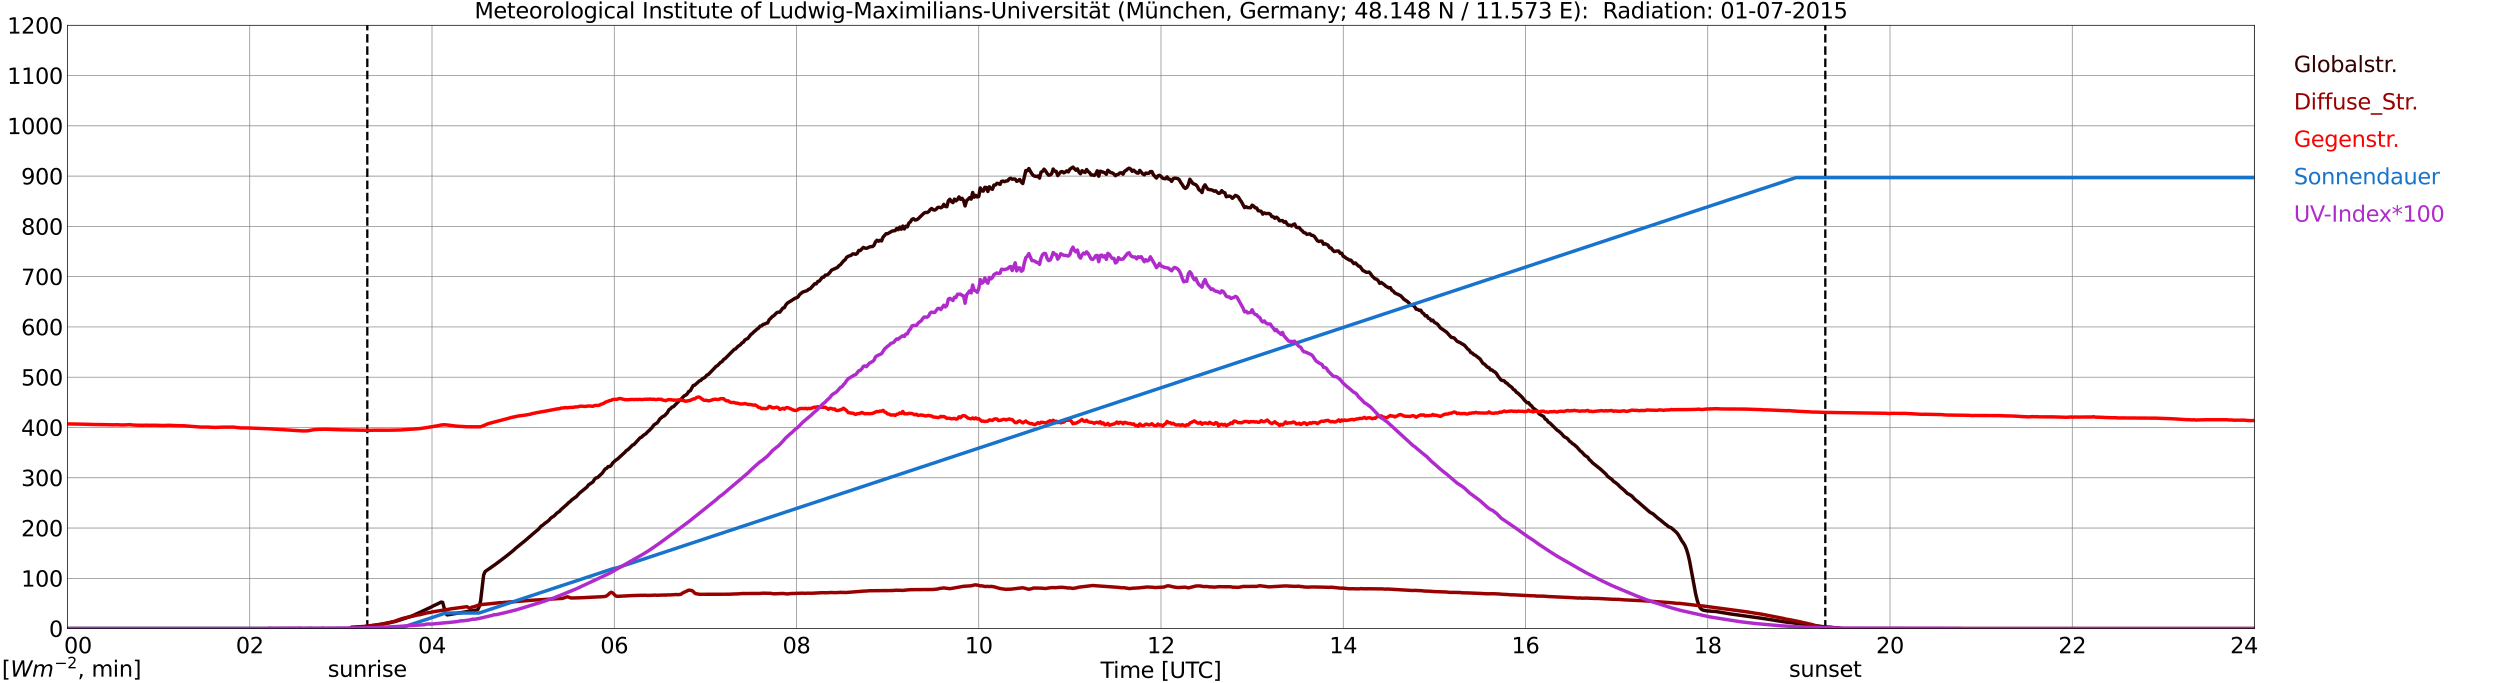 <?xml version="1.0" encoding="utf-8" standalone="no"?>
<!DOCTYPE svg PUBLIC "-//W3C//DTD SVG 1.1//EN"
  "http://www.w3.org/Graphics/SVG/1.1/DTD/svg11.dtd">
<svg xmlns:xlink="http://www.w3.org/1999/xlink" width="1085.4pt" height="296.64pt" viewBox="0 0 1085.4 296.64" xmlns="http://www.w3.org/2000/svg" version="1.1">
 <defs>
  <style type="text/css">*{stroke-linejoin: round; stroke-linecap: butt}</style>
 </defs>
 <g id="figure_1">
  <g id="patch_1">
   <path d="M 0 296.64 
L 1085.4 296.64 
L 1085.4 0 
L 0 0 
z
" style="fill: #ffffff"/>
  </g>
  <g id="axes_1">
   <g id="patch_2">
    <path d="M 29.306 272.909 
L 978.814 272.909 
L 978.814 10.976 
L 29.306 10.976 
z
" style="fill: #ffffff"/>
   </g>
   <g id="patch_3">
    <path d="M 978.814 272.909 
L 978.814 272.909 
L 978.814 10.976 
L 978.814 10.976 
z
" clip-path="url(#p773fbe97ec)" style="fill: #d3d3d3; opacity: 0.25; stroke: #d3d3d3; stroke-linejoin: miter"/>
   </g>
   <g id="matplotlib.axis_1">
    <g id="xtick_1">
     <g id="line2d_1">
      <path d="M 29.306 272.909 
L 29.306 10.976 
" clip-path="url(#p773fbe97ec)" style="fill: none; stroke: #808080; stroke-width: 0.3; stroke-linecap: square"/>
     </g>
     <g id="line2d_2"/>
     <g id="text_1">
      <!--    00 -->
      <g transform="translate(18.733 283.627) scale(0.095 -0.095)">
       <defs>
        <path id="DejaVuSans-20" transform="scale(0.016)"/>
        <path id="DejaVuSans-30" d="M 2034 4250 
Q 1547 4250 1301 3770 
Q 1056 3291 1056 2328 
Q 1056 1369 1301 889 
Q 1547 409 2034 409 
Q 2525 409 2770 889 
Q 3016 1369 3016 2328 
Q 3016 3291 2770 3770 
Q 2525 4250 2034 4250 
z
M 2034 4750 
Q 2819 4750 3233 4129 
Q 3647 3509 3647 2328 
Q 3647 1150 3233 529 
Q 2819 -91 2034 -91 
Q 1250 -91 836 529 
Q 422 1150 422 2328 
Q 422 3509 836 4129 
Q 1250 4750 2034 4750 
z
" transform="scale(0.016)"/>
       </defs>
       <use xlink:href="#DejaVuSans-20"/>
       <use xlink:href="#DejaVuSans-20" transform="translate(31.787 0)"/>
       <use xlink:href="#DejaVuSans-20" transform="translate(63.574 0)"/>
       <use xlink:href="#DejaVuSans-30" transform="translate(95.361 0)"/>
       <use xlink:href="#DejaVuSans-30" transform="translate(158.984 0)"/>
      </g>
     </g>
    </g>
    <g id="xtick_2">
     <g id="line2d_3">
      <path d="M 108.431 272.909 
L 108.431 10.976 
" clip-path="url(#p773fbe97ec)" style="fill: none; stroke: #808080; stroke-width: 0.3; stroke-linecap: square"/>
     </g>
     <g id="line2d_4"/>
     <g id="text_2">
      <!-- 02 -->
      <g transform="translate(102.387 283.627) scale(0.095 -0.095)">
       <defs>
        <path id="DejaVuSans-32" d="M 1228 531 
L 3431 531 
L 3431 0 
L 469 0 
L 469 531 
Q 828 903 1448 1529 
Q 2069 2156 2228 2338 
Q 2531 2678 2651 2914 
Q 2772 3150 2772 3378 
Q 2772 3750 2511 3984 
Q 2250 4219 1831 4219 
Q 1534 4219 1204 4116 
Q 875 4013 500 3803 
L 500 4441 
Q 881 4594 1212 4672 
Q 1544 4750 1819 4750 
Q 2544 4750 2975 4387 
Q 3406 4025 3406 3419 
Q 3406 3131 3298 2873 
Q 3191 2616 2906 2266 
Q 2828 2175 2409 1742 
Q 1991 1309 1228 531 
z
" transform="scale(0.016)"/>
       </defs>
       <use xlink:href="#DejaVuSans-30"/>
       <use xlink:href="#DejaVuSans-32" transform="translate(63.623 0)"/>
      </g>
     </g>
    </g>
    <g id="xtick_3">
     <g id="line2d_5">
      <path d="M 187.557 272.909 
L 187.557 10.976 
" clip-path="url(#p773fbe97ec)" style="fill: none; stroke: #808080; stroke-width: 0.3; stroke-linecap: square"/>
     </g>
     <g id="line2d_6"/>
     <g id="text_3">
      <!-- 04 -->
      <g transform="translate(181.513 283.627) scale(0.095 -0.095)">
       <defs>
        <path id="DejaVuSans-34" d="M 2419 4116 
L 825 1625 
L 2419 1625 
L 2419 4116 
z
M 2253 4666 
L 3047 4666 
L 3047 1625 
L 3713 1625 
L 3713 1100 
L 3047 1100 
L 3047 0 
L 2419 0 
L 2419 1100 
L 313 1100 
L 313 1709 
L 2253 4666 
z
" transform="scale(0.016)"/>
       </defs>
       <use xlink:href="#DejaVuSans-30"/>
       <use xlink:href="#DejaVuSans-34" transform="translate(63.623 0)"/>
      </g>
     </g>
    </g>
    <g id="xtick_4">
     <g id="line2d_7">
      <path d="M 266.683 272.909 
L 266.683 10.976 
" clip-path="url(#p773fbe97ec)" style="fill: none; stroke: #808080; stroke-width: 0.3; stroke-linecap: square"/>
     </g>
     <g id="line2d_8"/>
     <g id="text_4">
      <!-- 06 -->
      <g transform="translate(260.638 283.627) scale(0.095 -0.095)">
       <defs>
        <path id="DejaVuSans-36" d="M 2113 2584 
Q 1688 2584 1439 2293 
Q 1191 2003 1191 1497 
Q 1191 994 1439 701 
Q 1688 409 2113 409 
Q 2538 409 2786 701 
Q 3034 994 3034 1497 
Q 3034 2003 2786 2293 
Q 2538 2584 2113 2584 
z
M 3366 4563 
L 3366 3988 
Q 3128 4100 2886 4159 
Q 2644 4219 2406 4219 
Q 1781 4219 1451 3797 
Q 1122 3375 1075 2522 
Q 1259 2794 1537 2939 
Q 1816 3084 2150 3084 
Q 2853 3084 3261 2657 
Q 3669 2231 3669 1497 
Q 3669 778 3244 343 
Q 2819 -91 2113 -91 
Q 1303 -91 875 529 
Q 447 1150 447 2328 
Q 447 3434 972 4092 
Q 1497 4750 2381 4750 
Q 2619 4750 2861 4703 
Q 3103 4656 3366 4563 
z
" transform="scale(0.016)"/>
       </defs>
       <use xlink:href="#DejaVuSans-30"/>
       <use xlink:href="#DejaVuSans-36" transform="translate(63.623 0)"/>
      </g>
     </g>
    </g>
    <g id="xtick_5">
     <g id="line2d_9">
      <path d="M 345.808 272.909 
L 345.808 10.976 
" clip-path="url(#p773fbe97ec)" style="fill: none; stroke: #808080; stroke-width: 0.3; stroke-linecap: square"/>
     </g>
     <g id="line2d_10"/>
     <g id="text_5">
      <!-- 08 -->
      <g transform="translate(339.764 283.627) scale(0.095 -0.095)">
       <defs>
        <path id="DejaVuSans-38" d="M 2034 2216 
Q 1584 2216 1326 1975 
Q 1069 1734 1069 1313 
Q 1069 891 1326 650 
Q 1584 409 2034 409 
Q 2484 409 2743 651 
Q 3003 894 3003 1313 
Q 3003 1734 2745 1975 
Q 2488 2216 2034 2216 
z
M 1403 2484 
Q 997 2584 770 2862 
Q 544 3141 544 3541 
Q 544 4100 942 4425 
Q 1341 4750 2034 4750 
Q 2731 4750 3128 4425 
Q 3525 4100 3525 3541 
Q 3525 3141 3298 2862 
Q 3072 2584 2669 2484 
Q 3125 2378 3379 2068 
Q 3634 1759 3634 1313 
Q 3634 634 3220 271 
Q 2806 -91 2034 -91 
Q 1263 -91 848 271 
Q 434 634 434 1313 
Q 434 1759 690 2068 
Q 947 2378 1403 2484 
z
M 1172 3481 
Q 1172 3119 1398 2916 
Q 1625 2713 2034 2713 
Q 2441 2713 2670 2916 
Q 2900 3119 2900 3481 
Q 2900 3844 2670 4047 
Q 2441 4250 2034 4250 
Q 1625 4250 1398 4047 
Q 1172 3844 1172 3481 
z
" transform="scale(0.016)"/>
       </defs>
       <use xlink:href="#DejaVuSans-30"/>
       <use xlink:href="#DejaVuSans-38" transform="translate(63.623 0)"/>
      </g>
     </g>
    </g>
    <g id="xtick_6">
     <g id="line2d_11">
      <path d="M 424.934 272.909 
L 424.934 10.976 
" clip-path="url(#p773fbe97ec)" style="fill: none; stroke: #808080; stroke-width: 0.3; stroke-linecap: square"/>
     </g>
     <g id="line2d_12"/>
     <g id="text_6">
      <!-- 10 -->
      <g transform="translate(418.89 283.627) scale(0.095 -0.095)">
       <defs>
        <path id="DejaVuSans-31" d="M 794 531 
L 1825 531 
L 1825 4091 
L 703 3866 
L 703 4441 
L 1819 4666 
L 2450 4666 
L 2450 531 
L 3481 531 
L 3481 0 
L 794 0 
L 794 531 
z
" transform="scale(0.016)"/>
       </defs>
       <use xlink:href="#DejaVuSans-31"/>
       <use xlink:href="#DejaVuSans-30" transform="translate(63.623 0)"/>
      </g>
     </g>
    </g>
    <g id="xtick_7">
     <g id="line2d_13">
      <path d="M 504.06 272.909 
L 504.06 10.976 
" clip-path="url(#p773fbe97ec)" style="fill: none; stroke: #808080; stroke-width: 0.3; stroke-linecap: square"/>
     </g>
     <g id="line2d_14"/>
     <g id="text_7">
      <!-- 12 -->
      <g transform="translate(498.015 283.627) scale(0.095 -0.095)">
       <use xlink:href="#DejaVuSans-31"/>
       <use xlink:href="#DejaVuSans-32" transform="translate(63.623 0)"/>
      </g>
     </g>
    </g>
    <g id="xtick_8">
     <g id="line2d_15">
      <path d="M 583.185 272.909 
L 583.185 10.976 
" clip-path="url(#p773fbe97ec)" style="fill: none; stroke: #808080; stroke-width: 0.3; stroke-linecap: square"/>
     </g>
     <g id="line2d_16"/>
     <g id="text_8">
      <!-- 14 -->
      <g transform="translate(577.141 283.627) scale(0.095 -0.095)">
       <use xlink:href="#DejaVuSans-31"/>
       <use xlink:href="#DejaVuSans-34" transform="translate(63.623 0)"/>
      </g>
     </g>
    </g>
    <g id="xtick_9">
     <g id="line2d_17">
      <path d="M 662.311 272.909 
L 662.311 10.976 
" clip-path="url(#p773fbe97ec)" style="fill: none; stroke: #808080; stroke-width: 0.3; stroke-linecap: square"/>
     </g>
     <g id="line2d_18"/>
     <g id="text_9">
      <!-- 16 -->
      <g transform="translate(656.267 283.627) scale(0.095 -0.095)">
       <use xlink:href="#DejaVuSans-31"/>
       <use xlink:href="#DejaVuSans-36" transform="translate(63.623 0)"/>
      </g>
     </g>
    </g>
    <g id="xtick_10">
     <g id="line2d_19">
      <path d="M 741.437 272.909 
L 741.437 10.976 
" clip-path="url(#p773fbe97ec)" style="fill: none; stroke: #808080; stroke-width: 0.3; stroke-linecap: square"/>
     </g>
     <g id="line2d_20"/>
     <g id="text_10">
      <!-- 18 -->
      <g transform="translate(735.392 283.627) scale(0.095 -0.095)">
       <use xlink:href="#DejaVuSans-31"/>
       <use xlink:href="#DejaVuSans-38" transform="translate(63.623 0)"/>
      </g>
     </g>
    </g>
    <g id="xtick_11">
     <g id="line2d_21">
      <path d="M 820.562 272.909 
L 820.562 10.976 
" clip-path="url(#p773fbe97ec)" style="fill: none; stroke: #808080; stroke-width: 0.3; stroke-linecap: square"/>
     </g>
     <g id="line2d_22"/>
     <g id="text_11">
      <!-- 20 -->
      <g transform="translate(814.518 283.627) scale(0.095 -0.095)">
       <use xlink:href="#DejaVuSans-32"/>
       <use xlink:href="#DejaVuSans-30" transform="translate(63.623 0)"/>
      </g>
     </g>
    </g>
    <g id="xtick_12">
     <g id="line2d_23">
      <path d="M 899.688 272.909 
L 899.688 10.976 
" clip-path="url(#p773fbe97ec)" style="fill: none; stroke: #808080; stroke-width: 0.3; stroke-linecap: square"/>
     </g>
     <g id="line2d_24"/>
     <g id="text_12">
      <!-- 22 -->
      <g transform="translate(893.644 283.627) scale(0.095 -0.095)">
       <use xlink:href="#DejaVuSans-32"/>
       <use xlink:href="#DejaVuSans-32" transform="translate(63.623 0)"/>
      </g>
     </g>
    </g>
    <g id="xtick_13">
     <g id="line2d_25">
      <path d="M 978.814 272.909 
L 978.814 10.976 
" clip-path="url(#p773fbe97ec)" style="fill: none; stroke: #808080; stroke-width: 0.3; stroke-linecap: square"/>
     </g>
     <g id="line2d_26"/>
     <g id="text_13">
      <!-- 24    -->
      <g transform="translate(968.241 283.627) scale(0.095 -0.095)">
       <use xlink:href="#DejaVuSans-32"/>
       <use xlink:href="#DejaVuSans-34" transform="translate(63.623 0)"/>
       <use xlink:href="#DejaVuSans-20" transform="translate(127.246 0)"/>
       <use xlink:href="#DejaVuSans-20" transform="translate(159.033 0)"/>
       <use xlink:href="#DejaVuSans-20" transform="translate(190.82 0)"/>
      </g>
     </g>
    </g>
    <g id="text_14">
     <!-- Time [UTC] -->
     <g transform="translate(477.806 294.322) scale(0.095 -0.095)">
      <defs>
       <path id="DejaVuSans-54" d="M -19 4666 
L 3928 4666 
L 3928 4134 
L 2272 4134 
L 2272 0 
L 1638 0 
L 1638 4134 
L -19 4134 
L -19 4666 
z
" transform="scale(0.016)"/>
       <path id="DejaVuSans-69" d="M 603 3500 
L 1178 3500 
L 1178 0 
L 603 0 
L 603 3500 
z
M 603 4863 
L 1178 4863 
L 1178 4134 
L 603 4134 
L 603 4863 
z
" transform="scale(0.016)"/>
       <path id="DejaVuSans-6d" d="M 3328 2828 
Q 3544 3216 3844 3400 
Q 4144 3584 4550 3584 
Q 5097 3584 5394 3201 
Q 5691 2819 5691 2113 
L 5691 0 
L 5113 0 
L 5113 2094 
Q 5113 2597 4934 2840 
Q 4756 3084 4391 3084 
Q 3944 3084 3684 2787 
Q 3425 2491 3425 1978 
L 3425 0 
L 2847 0 
L 2847 2094 
Q 2847 2600 2669 2842 
Q 2491 3084 2119 3084 
Q 1678 3084 1418 2786 
Q 1159 2488 1159 1978 
L 1159 0 
L 581 0 
L 581 3500 
L 1159 3500 
L 1159 2956 
Q 1356 3278 1631 3431 
Q 1906 3584 2284 3584 
Q 2666 3584 2933 3390 
Q 3200 3197 3328 2828 
z
" transform="scale(0.016)"/>
       <path id="DejaVuSans-65" d="M 3597 1894 
L 3597 1613 
L 953 1613 
Q 991 1019 1311 708 
Q 1631 397 2203 397 
Q 2534 397 2845 478 
Q 3156 559 3463 722 
L 3463 178 
Q 3153 47 2828 -22 
Q 2503 -91 2169 -91 
Q 1331 -91 842 396 
Q 353 884 353 1716 
Q 353 2575 817 3079 
Q 1281 3584 2069 3584 
Q 2775 3584 3186 3129 
Q 3597 2675 3597 1894 
z
M 3022 2063 
Q 3016 2534 2758 2815 
Q 2500 3097 2075 3097 
Q 1594 3097 1305 2825 
Q 1016 2553 972 2059 
L 3022 2063 
z
" transform="scale(0.016)"/>
       <path id="DejaVuSans-5b" d="M 550 4863 
L 1875 4863 
L 1875 4416 
L 1125 4416 
L 1125 -397 
L 1875 -397 
L 1875 -844 
L 550 -844 
L 550 4863 
z
" transform="scale(0.016)"/>
       <path id="DejaVuSans-55" d="M 556 4666 
L 1191 4666 
L 1191 1831 
Q 1191 1081 1462 751 
Q 1734 422 2344 422 
Q 2950 422 3222 751 
Q 3494 1081 3494 1831 
L 3494 4666 
L 4128 4666 
L 4128 1753 
Q 4128 841 3676 375 
Q 3225 -91 2344 -91 
Q 1459 -91 1007 375 
Q 556 841 556 1753 
L 556 4666 
z
" transform="scale(0.016)"/>
       <path id="DejaVuSans-43" d="M 4122 4306 
L 4122 3641 
Q 3803 3938 3442 4084 
Q 3081 4231 2675 4231 
Q 1875 4231 1450 3742 
Q 1025 3253 1025 2328 
Q 1025 1406 1450 917 
Q 1875 428 2675 428 
Q 3081 428 3442 575 
Q 3803 722 4122 1019 
L 4122 359 
Q 3791 134 3420 21 
Q 3050 -91 2638 -91 
Q 1578 -91 968 557 
Q 359 1206 359 2328 
Q 359 3453 968 4101 
Q 1578 4750 2638 4750 
Q 3056 4750 3426 4639 
Q 3797 4528 4122 4306 
z
" transform="scale(0.016)"/>
       <path id="DejaVuSans-5d" d="M 1947 4863 
L 1947 -844 
L 622 -844 
L 622 -397 
L 1369 -397 
L 1369 4416 
L 622 4416 
L 622 4863 
L 1947 4863 
z
" transform="scale(0.016)"/>
      </defs>
      <use xlink:href="#DejaVuSans-54"/>
      <use xlink:href="#DejaVuSans-69" transform="translate(57.959 0)"/>
      <use xlink:href="#DejaVuSans-6d" transform="translate(85.742 0)"/>
      <use xlink:href="#DejaVuSans-65" transform="translate(183.154 0)"/>
      <use xlink:href="#DejaVuSans-20" transform="translate(244.678 0)"/>
      <use xlink:href="#DejaVuSans-5b" transform="translate(276.465 0)"/>
      <use xlink:href="#DejaVuSans-55" transform="translate(315.479 0)"/>
      <use xlink:href="#DejaVuSans-54" transform="translate(388.672 0)"/>
      <use xlink:href="#DejaVuSans-43" transform="translate(443.881 0)"/>
      <use xlink:href="#DejaVuSans-5d" transform="translate(513.705 0)"/>
     </g>
    </g>
   </g>
   <g id="matplotlib.axis_2">
    <g id="ytick_1">
     <g id="line2d_27">
      <path d="M 29.306 272.909 
L 978.814 272.909 
" clip-path="url(#p773fbe97ec)" style="fill: none; stroke: #808080; stroke-width: 0.3; stroke-linecap: square"/>
     </g>
     <g id="line2d_28"/>
     <g id="text_15">
      <!-- 0 -->
      <g transform="translate(21.261 276.518) scale(0.095 -0.095)">
       <use xlink:href="#DejaVuSans-30"/>
      </g>
     </g>
    </g>
    <g id="ytick_2">
     <g id="line2d_29">
      <path d="M 29.306 251.081 
L 978.814 251.081 
" clip-path="url(#p773fbe97ec)" style="fill: none; stroke: #808080; stroke-width: 0.3; stroke-linecap: square"/>
     </g>
     <g id="line2d_30"/>
     <g id="text_16">
      <!-- 100 -->
      <g transform="translate(9.173 254.69) scale(0.095 -0.095)">
       <use xlink:href="#DejaVuSans-31"/>
       <use xlink:href="#DejaVuSans-30" transform="translate(63.623 0)"/>
       <use xlink:href="#DejaVuSans-30" transform="translate(127.246 0)"/>
      </g>
     </g>
    </g>
    <g id="ytick_3">
     <g id="line2d_31">
      <path d="M 29.306 229.253 
L 978.814 229.253 
" clip-path="url(#p773fbe97ec)" style="fill: none; stroke: #808080; stroke-width: 0.3; stroke-linecap: square"/>
     </g>
     <g id="line2d_32"/>
     <g id="text_17">
      <!-- 200 -->
      <g transform="translate(9.173 232.863) scale(0.095 -0.095)">
       <use xlink:href="#DejaVuSans-32"/>
       <use xlink:href="#DejaVuSans-30" transform="translate(63.623 0)"/>
       <use xlink:href="#DejaVuSans-30" transform="translate(127.246 0)"/>
      </g>
     </g>
    </g>
    <g id="ytick_4">
     <g id="line2d_33">
      <path d="M 29.306 207.426 
L 978.814 207.426 
" clip-path="url(#p773fbe97ec)" style="fill: none; stroke: #808080; stroke-width: 0.3; stroke-linecap: square"/>
     </g>
     <g id="line2d_34"/>
     <g id="text_18">
      <!-- 300 -->
      <g transform="translate(9.173 211.035) scale(0.095 -0.095)">
       <defs>
        <path id="DejaVuSans-33" d="M 2597 2516 
Q 3050 2419 3304 2112 
Q 3559 1806 3559 1356 
Q 3559 666 3084 287 
Q 2609 -91 1734 -91 
Q 1441 -91 1130 -33 
Q 819 25 488 141 
L 488 750 
Q 750 597 1062 519 
Q 1375 441 1716 441 
Q 2309 441 2620 675 
Q 2931 909 2931 1356 
Q 2931 1769 2642 2001 
Q 2353 2234 1838 2234 
L 1294 2234 
L 1294 2753 
L 1863 2753 
Q 2328 2753 2575 2939 
Q 2822 3125 2822 3475 
Q 2822 3834 2567 4026 
Q 2313 4219 1838 4219 
Q 1578 4219 1281 4162 
Q 984 4106 628 3988 
L 628 4550 
Q 988 4650 1302 4700 
Q 1616 4750 1894 4750 
Q 2613 4750 3031 4423 
Q 3450 4097 3450 3541 
Q 3450 3153 3228 2886 
Q 3006 2619 2597 2516 
z
" transform="scale(0.016)"/>
       </defs>
       <use xlink:href="#DejaVuSans-33"/>
       <use xlink:href="#DejaVuSans-30" transform="translate(63.623 0)"/>
       <use xlink:href="#DejaVuSans-30" transform="translate(127.246 0)"/>
      </g>
     </g>
    </g>
    <g id="ytick_5">
     <g id="line2d_35">
      <path d="M 29.306 185.598 
L 978.814 185.598 
" clip-path="url(#p773fbe97ec)" style="fill: none; stroke: #808080; stroke-width: 0.3; stroke-linecap: square"/>
     </g>
     <g id="line2d_36"/>
     <g id="text_19">
      <!-- 400 -->
      <g transform="translate(9.173 189.207) scale(0.095 -0.095)">
       <use xlink:href="#DejaVuSans-34"/>
       <use xlink:href="#DejaVuSans-30" transform="translate(63.623 0)"/>
       <use xlink:href="#DejaVuSans-30" transform="translate(127.246 0)"/>
      </g>
     </g>
    </g>
    <g id="ytick_6">
     <g id="line2d_37">
      <path d="M 29.306 163.77 
L 978.814 163.77 
" clip-path="url(#p773fbe97ec)" style="fill: none; stroke: #808080; stroke-width: 0.3; stroke-linecap: square"/>
     </g>
     <g id="line2d_38"/>
     <g id="text_20">
      <!-- 500 -->
      <g transform="translate(9.173 167.379) scale(0.095 -0.095)">
       <defs>
        <path id="DejaVuSans-35" d="M 691 4666 
L 3169 4666 
L 3169 4134 
L 1269 4134 
L 1269 2991 
Q 1406 3038 1543 3061 
Q 1681 3084 1819 3084 
Q 2600 3084 3056 2656 
Q 3513 2228 3513 1497 
Q 3513 744 3044 326 
Q 2575 -91 1722 -91 
Q 1428 -91 1123 -41 
Q 819 9 494 109 
L 494 744 
Q 775 591 1075 516 
Q 1375 441 1709 441 
Q 2250 441 2565 725 
Q 2881 1009 2881 1497 
Q 2881 1984 2565 2268 
Q 2250 2553 1709 2553 
Q 1456 2553 1204 2497 
Q 953 2441 691 2322 
L 691 4666 
z
" transform="scale(0.016)"/>
       </defs>
       <use xlink:href="#DejaVuSans-35"/>
       <use xlink:href="#DejaVuSans-30" transform="translate(63.623 0)"/>
       <use xlink:href="#DejaVuSans-30" transform="translate(127.246 0)"/>
      </g>
     </g>
    </g>
    <g id="ytick_7">
     <g id="line2d_39">
      <path d="M 29.306 141.942 
L 978.814 141.942 
" clip-path="url(#p773fbe97ec)" style="fill: none; stroke: #808080; stroke-width: 0.3; stroke-linecap: square"/>
     </g>
     <g id="line2d_40"/>
     <g id="text_21">
      <!-- 600 -->
      <g transform="translate(9.173 145.551) scale(0.095 -0.095)">
       <use xlink:href="#DejaVuSans-36"/>
       <use xlink:href="#DejaVuSans-30" transform="translate(63.623 0)"/>
       <use xlink:href="#DejaVuSans-30" transform="translate(127.246 0)"/>
      </g>
     </g>
    </g>
    <g id="ytick_8">
     <g id="line2d_41">
      <path d="M 29.306 120.114 
L 978.814 120.114 
" clip-path="url(#p773fbe97ec)" style="fill: none; stroke: #808080; stroke-width: 0.3; stroke-linecap: square"/>
     </g>
     <g id="line2d_42"/>
     <g id="text_22">
      <!-- 700 -->
      <g transform="translate(9.173 123.724) scale(0.095 -0.095)">
       <defs>
        <path id="DejaVuSans-37" d="M 525 4666 
L 3525 4666 
L 3525 4397 
L 1831 0 
L 1172 0 
L 2766 4134 
L 525 4134 
L 525 4666 
z
" transform="scale(0.016)"/>
       </defs>
       <use xlink:href="#DejaVuSans-37"/>
       <use xlink:href="#DejaVuSans-30" transform="translate(63.623 0)"/>
       <use xlink:href="#DejaVuSans-30" transform="translate(127.246 0)"/>
      </g>
     </g>
    </g>
    <g id="ytick_9">
     <g id="line2d_43">
      <path d="M 29.306 98.287 
L 978.814 98.287 
" clip-path="url(#p773fbe97ec)" style="fill: none; stroke: #808080; stroke-width: 0.3; stroke-linecap: square"/>
     </g>
     <g id="line2d_44"/>
     <g id="text_23">
      <!-- 800 -->
      <g transform="translate(9.173 101.896) scale(0.095 -0.095)">
       <use xlink:href="#DejaVuSans-38"/>
       <use xlink:href="#DejaVuSans-30" transform="translate(63.623 0)"/>
       <use xlink:href="#DejaVuSans-30" transform="translate(127.246 0)"/>
      </g>
     </g>
    </g>
    <g id="ytick_10">
     <g id="line2d_45">
      <path d="M 29.306 76.459 
L 978.814 76.459 
" clip-path="url(#p773fbe97ec)" style="fill: none; stroke: #808080; stroke-width: 0.3; stroke-linecap: square"/>
     </g>
     <g id="line2d_46"/>
     <g id="text_24">
      <!-- 900 -->
      <g transform="translate(9.173 80.068) scale(0.095 -0.095)">
       <defs>
        <path id="DejaVuSans-39" d="M 703 97 
L 703 672 
Q 941 559 1184 500 
Q 1428 441 1663 441 
Q 2288 441 2617 861 
Q 2947 1281 2994 2138 
Q 2813 1869 2534 1725 
Q 2256 1581 1919 1581 
Q 1219 1581 811 2004 
Q 403 2428 403 3163 
Q 403 3881 828 4315 
Q 1253 4750 1959 4750 
Q 2769 4750 3195 4129 
Q 3622 3509 3622 2328 
Q 3622 1225 3098 567 
Q 2575 -91 1691 -91 
Q 1453 -91 1209 -44 
Q 966 3 703 97 
z
M 1959 2075 
Q 2384 2075 2632 2365 
Q 2881 2656 2881 3163 
Q 2881 3666 2632 3958 
Q 2384 4250 1959 4250 
Q 1534 4250 1286 3958 
Q 1038 3666 1038 3163 
Q 1038 2656 1286 2365 
Q 1534 2075 1959 2075 
z
" transform="scale(0.016)"/>
       </defs>
       <use xlink:href="#DejaVuSans-39"/>
       <use xlink:href="#DejaVuSans-30" transform="translate(63.623 0)"/>
       <use xlink:href="#DejaVuSans-30" transform="translate(127.246 0)"/>
      </g>
     </g>
    </g>
    <g id="ytick_11">
     <g id="line2d_47">
      <path d="M 29.306 54.631 
L 978.814 54.631 
" clip-path="url(#p773fbe97ec)" style="fill: none; stroke: #808080; stroke-width: 0.3; stroke-linecap: square"/>
     </g>
     <g id="line2d_48"/>
     <g id="text_25">
      <!-- 1000 -->
      <g transform="translate(3.128 58.24) scale(0.095 -0.095)">
       <use xlink:href="#DejaVuSans-31"/>
       <use xlink:href="#DejaVuSans-30" transform="translate(63.623 0)"/>
       <use xlink:href="#DejaVuSans-30" transform="translate(127.246 0)"/>
       <use xlink:href="#DejaVuSans-30" transform="translate(190.869 0)"/>
      </g>
     </g>
    </g>
    <g id="ytick_12">
     <g id="line2d_49">
      <path d="M 29.306 32.803 
L 978.814 32.803 
" clip-path="url(#p773fbe97ec)" style="fill: none; stroke: #808080; stroke-width: 0.3; stroke-linecap: square"/>
     </g>
     <g id="line2d_50"/>
     <g id="text_26">
      <!-- 1100 -->
      <g transform="translate(3.128 36.413) scale(0.095 -0.095)">
       <use xlink:href="#DejaVuSans-31"/>
       <use xlink:href="#DejaVuSans-31" transform="translate(63.623 0)"/>
       <use xlink:href="#DejaVuSans-30" transform="translate(127.246 0)"/>
       <use xlink:href="#DejaVuSans-30" transform="translate(190.869 0)"/>
      </g>
     </g>
    </g>
    <g id="ytick_13">
     <g id="line2d_51">
      <path d="M 29.306 10.976 
L 978.814 10.976 
" clip-path="url(#p773fbe97ec)" style="fill: none; stroke: #808080; stroke-width: 0.3; stroke-linecap: square"/>
     </g>
     <g id="line2d_52"/>
     <g id="text_27">
      <!-- 1200 -->
      <g transform="translate(3.128 14.585) scale(0.095 -0.095)">
       <use xlink:href="#DejaVuSans-31"/>
       <use xlink:href="#DejaVuSans-32" transform="translate(63.623 0)"/>
       <use xlink:href="#DejaVuSans-30" transform="translate(127.246 0)"/>
       <use xlink:href="#DejaVuSans-30" transform="translate(190.869 0)"/>
      </g>
     </g>
    </g>
   </g>
   <g id="line2d_53">
    <path d="M 159.468 272.909 
L 159.468 10.976 
" clip-path="url(#p773fbe97ec)" style="fill: none; stroke-dasharray: 3.7,1.6; stroke-dashoffset: 0; stroke: #000000"/>
   </g>
   <g id="line2d_54">
    <path d="M 792.473 272.909 
L 792.473 10.976 
" clip-path="url(#p773fbe97ec)" style="fill: none; stroke-dasharray: 3.7,1.6; stroke-dashoffset: 0; stroke: #000000"/>
   </g>
   <g id="line2d_55">
    <path d="M 29.306 272.909 
L 151.951 272.909 
L 152.61 272.448 
L 157.885 272.064 
L 159.863 271.916 
L 161.841 271.588 
L 163.16 271.47 
L 169.754 270.257 
L 170.413 270.049 
L 171.732 269.783 
L 174.37 268.954 
L 178.326 267.62 
L 179.645 267.087 
L 186.898 263.711 
L 188.217 263.001 
L 189.535 262.407 
L 191.513 261.401 
L 192.173 261.519 
L 193.492 266.317 
L 194.151 266.969 
L 195.47 266.762 
L 204.042 265.311 
L 207.339 264.806 
L 207.998 263.534 
L 208.657 260.869 
L 209.976 249.643 
L 210.635 248.132 
L 215.251 244.904 
L 217.229 243.424 
L 219.867 241.409 
L 221.186 240.372 
L 223.164 238.744 
L 223.823 238.091 
L 225.142 237.026 
L 227.779 234.894 
L 231.736 231.488 
L 233.714 229.83 
L 235.033 228.347 
L 235.692 227.994 
L 236.351 227.372 
L 237.67 226.422 
L 238.329 225.89 
L 238.989 225.091 
L 239.648 224.558 
L 240.308 224.172 
L 240.967 223.639 
L 241.626 222.869 
L 242.945 221.98 
L 243.604 221.21 
L 246.242 218.9 
L 246.901 218.189 
L 247.561 217.746 
L 248.22 217.034 
L 249.539 216.087 
L 250.198 215.641 
L 251.517 214.162 
L 254.814 211.466 
L 255.473 210.549 
L 257.451 209.215 
L 258.111 208.091 
L 258.77 207.469 
L 259.43 207.349 
L 260.748 206.077 
L 261.408 205.513 
L 262.726 203.619 
L 263.386 203.322 
L 264.045 202.551 
L 264.705 202.582 
L 265.364 202.019 
L 266.023 200.982 
L 267.342 199.768 
L 268.002 199.382 
L 271.298 196.361 
L 271.958 195.593 
L 272.617 195.237 
L 273.936 193.934 
L 274.595 193.253 
L 275.255 192.986 
L 277.892 190.083 
L 278.552 189.787 
L 279.211 189.105 
L 280.53 188.217 
L 281.189 187.447 
L 281.849 186.914 
L 283.167 185.552 
L 283.827 184.574 
L 284.486 184.07 
L 285.145 183.745 
L 285.805 182.974 
L 286.464 181.909 
L 287.783 180.813 
L 288.442 180.547 
L 289.761 179.154 
L 290.42 177.91 
L 291.08 177.495 
L 291.739 176.755 
L 292.399 176.548 
L 295.036 173.824 
L 295.696 173.289 
L 297.014 171.899 
L 297.674 171.573 
L 298.333 171.069 
L 298.992 169.973 
L 299.652 169.707 
L 300.971 167.367 
L 301.63 167.219 
L 303.608 165.411 
L 304.267 165.145 
L 304.927 164.436 
L 305.586 164.139 
L 306.246 163.665 
L 306.905 162.836 
L 307.564 162.569 
L 310.202 159.815 
L 310.861 159.075 
L 311.521 158.719 
L 312.839 157.326 
L 313.499 157.001 
L 314.158 156.082 
L 314.818 155.698 
L 318.774 151.699 
L 319.433 151.461 
L 320.093 150.662 
L 320.752 150.13 
L 321.411 149.746 
L 322.071 148.916 
L 322.73 148.589 
L 323.39 147.613 
L 324.708 146.902 
L 326.027 145.184 
L 326.686 144.738 
L 327.346 144.029 
L 328.005 143.525 
L 328.665 142.874 
L 329.324 142.488 
L 329.983 141.6 
L 330.643 141.51 
L 331.302 140.829 
L 331.961 140.711 
L 332.621 140.355 
L 333.28 140.207 
L 333.94 138.817 
L 334.599 138.223 
L 335.258 137.454 
L 335.918 137.099 
L 337.236 135.765 
L 337.896 135.529 
L 338.555 135.529 
L 339.874 133.752 
L 340.533 133.573 
L 341.193 132.36 
L 341.852 131.589 
L 343.83 130.376 
L 345.149 129.487 
L 345.808 129.308 
L 346.468 128.924 
L 347.127 127.918 
L 348.446 126.82 
L 350.424 126.17 
L 351.083 125.578 
L 351.743 125.399 
L 353.721 123.207 
L 354.38 123.238 
L 355.04 122.23 
L 355.699 122.053 
L 357.018 120.394 
L 357.677 120.304 
L 358.337 119.447 
L 358.996 119.416 
L 359.655 118.973 
L 360.315 118.261 
L 360.974 117.314 
L 363.612 116.1 
L 364.271 115.33 
L 364.93 114.885 
L 366.249 113.256 
L 366.909 112.783 
L 367.568 111.717 
L 368.227 111.303 
L 369.546 110.827 
L 370.206 110.235 
L 370.865 110.235 
L 371.524 110.414 
L 372.184 109.999 
L 372.843 108.725 
L 373.502 108.784 
L 374.821 107.422 
L 375.481 107.718 
L 376.14 107.806 
L 376.799 107.57 
L 377.459 107.214 
L 378.118 107.066 
L 378.777 107.066 
L 379.437 106.533 
L 380.096 105.023 
L 380.756 104.311 
L 381.415 104.726 
L 382.074 104.342 
L 382.734 104.608 
L 383.393 102.949 
L 384.712 101.469 
L 385.371 101.469 
L 387.349 100.315 
L 388.668 100.107 
L 389.328 99.188 
L 389.987 99.721 
L 390.646 98.597 
L 391.306 99.513 
L 391.965 98.151 
L 392.624 99.396 
L 393.284 98.21 
L 393.943 98.477 
L 394.603 96.848 
L 395.262 96.316 
L 395.921 95.248 
L 396.581 94.954 
L 397.24 95.517 
L 397.899 95.427 
L 398.559 95.041 
L 401.196 92.496 
L 401.856 92.227 
L 402.515 92.288 
L 403.175 91.902 
L 403.834 91.014 
L 404.493 90.509 
L 405.153 91.073 
L 405.812 91.221 
L 406.471 90.806 
L 407.131 90.066 
L 407.79 90.007 
L 408.45 90.215 
L 409.109 89.859 
L 409.768 88.733 
L 410.428 89.621 
L 411.087 89.741 
L 411.746 87.163 
L 412.406 86.513 
L 413.065 87.519 
L 413.725 87.964 
L 414.384 86.454 
L 415.043 87.222 
L 415.703 86.6 
L 416.362 85.504 
L 417.022 86.541 
L 417.681 86.098 
L 418.34 87.076 
L 419 89.414 
L 419.659 87.076 
L 420.318 86.513 
L 420.978 85.801 
L 421.637 86.454 
L 422.297 83.579 
L 422.956 85.624 
L 423.615 84.823 
L 424.275 85.504 
L 424.934 85.297 
L 425.593 81.595 
L 426.253 82.87 
L 426.912 82.959 
L 427.572 81.329 
L 428.231 81.418 
L 428.89 83.136 
L 429.55 81.093 
L 430.209 81.922 
L 430.869 82.189 
L 431.528 80.351 
L 432.187 80.322 
L 432.847 79.583 
L 433.506 79.7 
L 434.165 80.056 
L 434.825 78.753 
L 435.484 78.605 
L 436.144 78.871 
L 436.803 78.574 
L 437.462 78.515 
L 438.122 77.716 
L 438.781 77.391 
L 439.44 77.806 
L 440.1 77.716 
L 440.759 77.775 
L 441.419 78.722 
L 442.078 78.397 
L 442.737 77.924 
L 443.397 79.048 
L 444.056 79.67 
L 445.375 74.043 
L 446.034 74.163 
L 446.694 73.185 
L 448.012 75.494 
L 448.672 76.234 
L 449.331 76.503 
L 449.991 76.62 
L 450.65 76.413 
L 451.309 77.33 
L 451.969 74.754 
L 452.628 74.398 
L 453.287 73.451 
L 453.947 74.222 
L 454.606 75.258 
L 455.266 76.057 
L 455.925 75.968 
L 456.584 75.435 
L 457.244 73.392 
L 457.903 74.309 
L 458.563 74.398 
L 459.222 76.234 
L 460.541 74.606 
L 461.2 74.488 
L 461.859 75.051 
L 462.519 74.695 
L 463.178 74.163 
L 463.838 74.636 
L 464.497 73.451 
L 465.816 72.563 
L 467.134 73.925 
L 467.794 73.333 
L 468.453 74.785 
L 469.113 75.435 
L 469.772 74.104 
L 470.431 74.577 
L 471.091 74.872 
L 471.75 73.6 
L 472.409 74.457 
L 473.069 74.962 
L 473.728 75.968 
L 474.388 75.939 
L 475.047 76.175 
L 475.706 75.584 
L 476.366 74.163 
L 477.025 76.503 
L 477.685 74.339 
L 479.003 74.754 
L 479.663 75.051 
L 480.322 75.673 
L 480.981 73.925 
L 482.3 74.962 
L 482.96 75.079 
L 483.619 75.525 
L 484.278 76.295 
L 484.938 75.819 
L 485.597 75.643 
L 486.256 75.051 
L 486.916 75.021 
L 487.575 75.614 
L 488.235 74.339 
L 488.894 73.984 
L 489.553 73.392 
L 490.213 73.036 
L 490.872 73.392 
L 491.532 74.37 
L 492.191 73.896 
L 493.51 75.051 
L 494.169 75.169 
L 494.828 73.984 
L 496.147 75.494 
L 496.807 75.909 
L 497.466 75.138 
L 498.125 75.258 
L 498.785 75.228 
L 499.444 74.488 
L 500.103 74.488 
L 500.763 75.909 
L 502.082 77.302 
L 502.741 76.324 
L 503.4 76.116 
L 504.06 76.59 
L 504.719 77.33 
L 505.379 77.537 
L 506.038 77.598 
L 506.697 76.797 
L 507.357 77.775 
L 508.016 77.865 
L 508.675 78.753 
L 509.335 77.598 
L 509.994 77.302 
L 511.313 77.537 
L 511.972 78.013 
L 512.632 79.227 
L 513.291 80.143 
L 513.95 81.27 
L 514.61 81.802 
L 515.269 81.388 
L 515.929 80.143 
L 516.588 77.834 
L 517.907 79.67 
L 519.226 80.233 
L 519.885 81.034 
L 520.544 82.396 
L 521.204 82.752 
L 521.863 83.579 
L 522.522 81.18 
L 523.182 80.264 
L 523.841 81.388 
L 524.501 82.217 
L 525.819 82.424 
L 526.479 82.603 
L 527.138 83.018 
L 527.797 82.839 
L 528.457 83.492 
L 529.116 83.966 
L 529.776 83.758 
L 530.435 82.78 
L 531.094 83.52 
L 531.754 83.669 
L 532.413 85.417 
L 533.732 85.09 
L 534.391 85.387 
L 535.051 86.098 
L 535.71 85.535 
L 536.369 84.823 
L 537.029 85.09 
L 537.688 85.594 
L 538.348 86.749 
L 539.007 87.637 
L 540.326 90.125 
L 540.985 89.77 
L 541.644 90.125 
L 542.963 90.184 
L 543.623 89.089 
L 544.282 89.475 
L 544.941 90.215 
L 545.601 90.302 
L 546.26 91.487 
L 546.919 91.577 
L 547.579 91.784 
L 548.238 92.969 
L 548.898 92.435 
L 549.557 92.732 
L 550.876 92.673 
L 551.535 93.028 
L 552.195 94.035 
L 552.854 94.124 
L 553.513 94.775 
L 554.173 94.301 
L 554.832 94.775 
L 555.491 95.842 
L 556.81 95.753 
L 557.47 96.492 
L 558.129 96.198 
L 558.788 97.235 
L 559.448 97.885 
L 560.107 97.737 
L 560.766 98.123 
L 561.426 97.529 
L 562.085 97.235 
L 562.745 98.597 
L 563.404 98.863 
L 564.063 98.745 
L 564.723 99.662 
L 565.382 100.194 
L 566.042 100.965 
L 566.701 101.113 
L 567.36 101.736 
L 568.679 101.528 
L 569.338 102.15 
L 569.998 102.209 
L 570.657 102.654 
L 571.976 104.549 
L 572.635 104.846 
L 573.295 104.667 
L 573.954 104.726 
L 574.613 106.06 
L 575.273 105.793 
L 576.592 106.444 
L 577.251 107.54 
L 577.91 107.66 
L 578.57 108.548 
L 579.229 109.198 
L 580.548 108.963 
L 581.207 109.022 
L 581.867 109.999 
L 582.526 109.938 
L 583.185 111.303 
L 583.845 111.538 
L 584.504 112.16 
L 585.164 112.457 
L 585.823 112.931 
L 586.482 112.931 
L 587.801 114.47 
L 588.46 114.145 
L 589.779 115.507 
L 590.439 115.686 
L 591.757 117.521 
L 592.417 117.729 
L 593.076 118.202 
L 593.736 118.233 
L 594.395 118.113 
L 595.054 118.855 
L 595.714 119.831 
L 597.032 121.105 
L 597.692 121.193 
L 598.351 121.876 
L 599.011 123.031 
L 599.67 122.644 
L 600.989 123.594 
L 601.648 124.214 
L 602.967 125.015 
L 603.626 124.866 
L 604.286 126.052 
L 604.945 126.436 
L 605.604 127.235 
L 606.923 127.798 
L 608.242 128.479 
L 609.561 129.961 
L 610.879 130.79 
L 611.539 131.351 
L 612.198 132.122 
L 612.858 132.508 
L 613.517 132.567 
L 614.176 133.13 
L 614.836 134.255 
L 615.495 134.313 
L 616.154 134.759 
L 616.814 134.669 
L 617.473 135.765 
L 618.133 136.18 
L 618.792 137.158 
L 619.451 137.068 
L 620.111 138.164 
L 620.77 138.371 
L 621.429 139.26 
L 622.089 139.024 
L 622.748 139.941 
L 624.067 140.683 
L 625.386 142.37 
L 628.023 144.177 
L 630.001 146.397 
L 631.32 146.725 
L 632.639 148.205 
L 633.958 148.768 
L 634.617 149.241 
L 635.276 149.538 
L 635.936 150.04 
L 637.255 151.581 
L 637.914 152.055 
L 638.573 153.092 
L 639.233 153.299 
L 639.892 153.98 
L 640.552 154.247 
L 641.87 155.312 
L 642.53 155.785 
L 643.848 157.772 
L 644.508 158.097 
L 645.827 159.459 
L 646.486 159.607 
L 647.145 160.614 
L 647.805 160.644 
L 648.464 161.236 
L 649.123 161.561 
L 649.783 162.303 
L 650.442 163.427 
L 651.761 165.056 
L 653.08 165.353 
L 653.739 166.182 
L 654.399 166.448 
L 655.058 167.219 
L 656.377 168.166 
L 657.036 169.085 
L 657.695 169.38 
L 658.355 170.329 
L 659.014 170.683 
L 660.992 172.608 
L 661.652 173.527 
L 662.97 174.861 
L 663.63 174.8 
L 664.289 175.749 
L 664.949 176.223 
L 665.608 177.14 
L 666.927 178.089 
L 667.586 178.711 
L 668.246 179.687 
L 670.224 180.872 
L 670.883 181.968 
L 671.542 182.293 
L 672.202 183.271 
L 672.861 183.627 
L 676.158 186.855 
L 676.817 187.239 
L 678.136 188.483 
L 678.796 189.282 
L 679.455 189.817 
L 680.114 190.112 
L 680.774 190.675 
L 681.433 191.563 
L 682.092 191.978 
L 682.752 192.659 
L 683.411 193.015 
L 684.73 194.2 
L 686.049 195.739 
L 686.708 196.215 
L 688.027 197.664 
L 689.346 198.524 
L 690.005 199.561 
L 690.664 200.063 
L 691.324 200.864 
L 694.621 203.47 
L 697.258 205.869 
L 697.918 206.786 
L 699.896 208.238 
L 700.555 209.039 
L 701.215 209.394 
L 702.533 210.46 
L 703.193 211.2 
L 705.171 212.858 
L 706.49 214.221 
L 707.149 214.517 
L 708.468 215.347 
L 709.786 216.798 
L 711.105 217.835 
L 716.38 222.426 
L 717.699 223.107 
L 719.018 224.29 
L 719.677 224.883 
L 720.996 225.861 
L 722.974 227.518 
L 723.633 227.963 
L 724.293 228.614 
L 725.612 229.177 
L 727.59 230.895 
L 728.249 231.606 
L 728.909 232.584 
L 730.227 234.894 
L 730.887 235.782 
L 731.546 236.908 
L 732.205 238.506 
L 732.865 240.669 
L 733.524 243.483 
L 736.162 257.728 
L 736.821 260.482 
L 737.48 262.497 
L 738.14 263.89 
L 738.799 264.599 
L 739.459 264.896 
L 741.437 265.28 
L 742.096 265.252 
L 742.756 265.369 
L 744.734 265.459 
L 751.327 266.555 
L 765.834 268.567 
L 770.449 269.309 
L 773.746 269.842 
L 776.384 270.226 
L 777.043 270.226 
L 780.34 270.73 
L 782.978 271.056 
L 784.956 271.381 
L 785.615 271.352 
L 792.868 272.241 
L 796.165 272.477 
L 800.122 272.909 
L 978.154 272.909 
L 978.154 272.909 
" clip-path="url(#p773fbe97ec)" style="fill: none; stroke: #330000; stroke-width: 1.5; stroke-linecap: square"/>
   </g>
   <g id="line2d_56">
    <path d="M 29.306 272.909 
L 151.951 272.909 
L 152.61 272.3 
L 153.929 272.341 
L 154.588 272.173 
L 155.907 272.173 
L 157.226 272.005 
L 157.885 272.047 
L 166.457 270.872 
L 167.776 270.536 
L 170.413 269.949 
L 171.073 269.822 
L 174.37 268.607 
L 177.666 267.808 
L 178.985 267.557 
L 180.304 267.262 
L 180.963 267.052 
L 182.282 266.884 
L 185.579 266.044 
L 186.238 266.002 
L 188.217 265.583 
L 190.854 265.164 
L 193.492 264.702 
L 194.81 264.533 
L 195.47 264.365 
L 196.788 264.197 
L 202.723 263.401 
L 204.042 264.156 
L 204.701 263.652 
L 206.02 263.359 
L 207.339 262.855 
L 207.998 262.645 
L 208.657 262.604 
L 209.317 262.436 
L 212.614 262.141 
L 217.229 261.637 
L 217.889 261.678 
L 219.207 261.513 
L 219.867 261.513 
L 221.186 261.344 
L 222.504 261.301 
L 224.482 261.133 
L 229.098 260.755 
L 231.076 260.587 
L 244.264 259.79 
L 246.242 259.077 
L 246.901 259.245 
L 247.561 259.539 
L 248.22 259.622 
L 250.198 259.581 
L 252.836 259.496 
L 259.43 259.162 
L 261.408 259.077 
L 262.726 258.95 
L 263.386 258.699 
L 264.045 258.195 
L 264.705 257.525 
L 265.364 257.147 
L 266.023 257.439 
L 267.342 258.74 
L 268.002 258.908 
L 274.595 258.572 
L 277.233 258.489 
L 278.552 258.448 
L 279.211 258.489 
L 279.87 258.404 
L 280.53 258.489 
L 281.849 258.489 
L 283.167 258.448 
L 284.486 258.363 
L 285.145 258.448 
L 288.442 258.321 
L 289.102 258.363 
L 289.761 258.28 
L 291.08 258.28 
L 293.717 258.112 
L 294.377 258.195 
L 295.696 257.985 
L 296.355 257.481 
L 298.992 256.221 
L 300.311 256.348 
L 300.971 256.811 
L 301.63 257.525 
L 302.289 257.817 
L 302.949 257.859 
L 303.608 258.027 
L 316.796 257.985 
L 318.114 257.902 
L 320.752 257.817 
L 322.071 257.693 
L 329.983 257.649 
L 331.302 257.525 
L 334.599 257.608 
L 335.918 257.817 
L 339.874 257.649 
L 341.193 257.817 
L 341.852 257.859 
L 343.83 257.649 
L 345.149 257.649 
L 348.446 257.525 
L 349.765 257.608 
L 350.424 257.525 
L 352.402 257.566 
L 357.018 257.313 
L 358.996 257.357 
L 360.974 257.23 
L 362.293 257.313 
L 364.271 257.23 
L 364.93 257.147 
L 365.59 257.23 
L 366.249 257.188 
L 366.909 257.271 
L 372.843 256.811 
L 374.821 256.643 
L 376.14 256.601 
L 377.459 256.475 
L 387.349 256.39 
L 389.328 256.221 
L 389.987 256.307 
L 390.646 256.265 
L 391.965 256.348 
L 393.284 256.18 
L 395.262 256.012 
L 405.153 255.929 
L 407.131 255.719 
L 407.79 255.51 
L 409.768 255.257 
L 412.406 255.593 
L 418.34 254.543 
L 421.637 254.333 
L 422.956 253.997 
L 423.615 253.914 
L 424.934 254.165 
L 425.593 254.375 
L 426.253 254.333 
L 427.572 254.628 
L 428.89 254.584 
L 429.55 254.67 
L 430.209 254.584 
L 431.528 254.752 
L 434.165 255.51 
L 436.803 255.888 
L 437.462 255.802 
L 438.781 255.802 
L 444.056 255.174 
L 446.694 255.844 
L 448.012 255.551 
L 448.672 255.298 
L 451.969 255.342 
L 453.947 255.51 
L 455.925 255.174 
L 457.244 255.089 
L 457.903 255.174 
L 459.881 255.006 
L 461.2 254.964 
L 463.838 255.298 
L 464.497 255.257 
L 465.816 255.466 
L 467.134 255.257 
L 468.453 254.921 
L 474.388 254.207 
L 485.597 255.006 
L 486.916 255.174 
L 488.235 255.174 
L 488.894 255.342 
L 489.553 255.383 
L 490.213 255.551 
L 492.191 255.342 
L 494.169 255.257 
L 498.125 254.838 
L 499.444 254.921 
L 500.103 254.921 
L 501.422 255.089 
L 505.379 254.879 
L 506.697 254.375 
L 507.357 254.333 
L 509.994 254.921 
L 511.313 255.089 
L 514.61 254.921 
L 515.929 255.257 
L 519.226 254.419 
L 520.544 254.375 
L 521.204 254.419 
L 522.522 254.67 
L 523.841 254.628 
L 525.16 254.796 
L 526.479 254.838 
L 527.138 254.921 
L 529.116 254.711 
L 534.391 254.752 
L 535.051 254.921 
L 537.688 255.006 
L 539.666 254.628 
L 545.601 254.584 
L 546.919 254.292 
L 550.876 254.796 
L 558.129 254.375 
L 562.085 254.584 
L 564.063 254.501 
L 564.723 254.67 
L 565.382 254.67 
L 566.042 254.838 
L 568.02 254.921 
L 569.338 254.838 
L 570.657 254.838 
L 574.613 254.921 
L 577.251 255.006 
L 577.91 254.921 
L 581.867 255.342 
L 583.185 255.342 
L 585.823 255.634 
L 587.142 255.593 
L 589.779 255.676 
L 591.098 255.551 
L 591.757 255.634 
L 592.417 255.593 
L 593.076 255.676 
L 593.736 255.593 
L 595.714 255.634 
L 600.329 255.676 
L 601.648 255.802 
L 602.307 255.719 
L 613.517 256.39 
L 614.176 256.307 
L 615.495 256.39 
L 617.473 256.475 
L 618.133 256.601 
L 620.77 256.684 
L 622.748 256.852 
L 625.386 256.935 
L 628.023 257.02 
L 629.342 257.188 
L 630.661 257.188 
L 633.958 257.23 
L 634.617 257.357 
L 637.914 257.439 
L 641.87 257.608 
L 643.848 257.693 
L 644.508 257.776 
L 645.167 257.734 
L 645.827 257.817 
L 647.145 257.776 
L 648.464 257.776 
L 650.442 257.859 
L 652.42 258.027 
L 654.399 258.112 
L 656.377 258.28 
L 657.036 258.238 
L 658.355 258.321 
L 664.949 258.657 
L 666.267 258.657 
L 666.927 258.784 
L 670.224 258.826 
L 672.202 258.994 
L 674.18 259.077 
L 679.455 259.33 
L 681.433 259.413 
L 685.389 259.664 
L 686.049 259.581 
L 686.708 259.707 
L 688.686 259.664 
L 690.664 259.749 
L 692.643 259.832 
L 693.961 259.832 
L 700.555 260.209 
L 701.215 260.168 
L 701.874 260.253 
L 702.533 260.209 
L 704.511 260.377 
L 705.83 260.463 
L 711.105 260.714 
L 713.083 260.799 
L 714.402 260.882 
L 725.612 261.678 
L 728.249 261.973 
L 728.909 261.932 
L 736.821 262.855 
L 739.459 263.106 
L 759.24 265.751 
L 759.899 265.92 
L 760.559 265.961 
L 761.878 266.212 
L 764.515 266.59 
L 765.834 266.843 
L 774.406 268.521 
L 775.065 268.731 
L 777.043 269.067 
L 781.659 269.99 
L 782.978 270.327 
L 784.296 270.578 
L 784.956 270.789 
L 786.275 271.04 
L 788.912 271.837 
L 789.572 271.922 
L 790.89 272.258 
L 792.868 272.341 
L 794.187 272.426 
L 794.847 272.383 
L 796.825 272.677 
L 798.143 272.719 
L 798.803 272.909 
L 978.154 272.909 
L 978.154 272.909 
" clip-path="url(#p773fbe97ec)" style="fill: none; stroke: #990000; stroke-width: 1.5; stroke-linecap: square"/>
   </g>
   <g id="line2d_57">
    <path d="M 29.306 184.046 
L 35.24 184.146 
L 37.878 184.216 
L 40.515 184.295 
L 46.45 184.369 
L 49.087 184.439 
L 51.065 184.395 
L 53.043 184.513 
L 55.681 184.41 
L 56.34 184.362 
L 57.659 184.517 
L 58.978 184.587 
L 61.615 184.637 
L 63.594 184.607 
L 64.912 184.626 
L 67.55 184.62 
L 70.187 184.722 
L 71.506 184.716 
L 73.484 184.637 
L 74.803 184.714 
L 80.078 184.869 
L 87.331 185.43 
L 88.65 185.401 
L 91.288 185.456 
L 91.947 185.537 
L 92.606 185.491 
L 93.266 185.572 
L 97.222 185.438 
L 99.2 185.449 
L 101.178 185.414 
L 104.475 185.779 
L 107.772 185.812 
L 116.344 186.137 
L 131.51 187.095 
L 132.829 187.069 
L 133.488 187.06 
L 136.125 186.571 
L 138.763 186.39 
L 140.082 186.39 
L 141.4 186.366 
L 148.654 186.613 
L 150.632 186.65 
L 160.523 186.838 
L 162.501 186.776 
L 168.435 186.779 
L 169.754 186.763 
L 173.71 186.685 
L 182.282 186.074 
L 184.26 185.79 
L 188.217 185.159 
L 188.876 184.995 
L 189.535 184.954 
L 191.513 184.515 
L 192.832 184.393 
L 194.151 184.509 
L 198.107 185.004 
L 202.723 185.286 
L 208.657 185.294 
L 209.976 184.786 
L 211.954 183.93 
L 215.251 183.055 
L 220.526 181.684 
L 221.845 181.285 
L 225.142 180.59 
L 227.779 180.254 
L 230.417 179.802 
L 231.076 179.549 
L 232.395 179.331 
L 233.054 179.113 
L 233.714 179.076 
L 235.033 178.79 
L 236.351 178.582 
L 242.286 177.46 
L 242.945 177.443 
L 243.604 177.159 
L 244.264 177.146 
L 245.583 176.941 
L 246.242 177.048 
L 247.561 176.88 
L 248.88 176.88 
L 249.539 176.692 
L 250.858 176.653 
L 251.517 176.426 
L 252.176 176.345 
L 254.155 176.461 
L 255.473 176.253 
L 257.451 176.393 
L 258.111 176.055 
L 260.089 175.989 
L 260.748 175.605 
L 262.067 175.162 
L 262.726 174.682 
L 264.705 173.926 
L 265.364 173.798 
L 266.023 173.438 
L 268.002 173.357 
L 268.661 173.053 
L 269.32 173.014 
L 271.298 173.518 
L 272.617 173.549 
L 273.936 173.44 
L 274.595 173.409 
L 275.255 173.49 
L 275.914 173.4 
L 276.573 173.453 
L 277.892 173.379 
L 278.552 173.486 
L 279.87 173.359 
L 282.508 173.283 
L 283.167 173.376 
L 283.827 173.309 
L 284.486 173.479 
L 285.145 173.462 
L 285.805 173.293 
L 286.464 173.37 
L 287.124 173.324 
L 287.783 173.689 
L 289.102 173.966 
L 289.761 173.61 
L 290.42 173.47 
L 291.739 173.595 
L 292.399 173.767 
L 293.058 173.662 
L 293.717 173.785 
L 294.377 173.623 
L 295.696 173.588 
L 296.355 173.902 
L 297.014 173.95 
L 297.674 174.236 
L 298.992 173.94 
L 299.652 173.859 
L 300.971 173.206 
L 301.63 173.2 
L 302.289 172.704 
L 302.949 172.385 
L 303.608 172.377 
L 305.586 173.789 
L 306.905 173.798 
L 307.564 174.062 
L 308.883 173.752 
L 309.543 173.435 
L 310.861 173.32 
L 311.521 173.451 
L 312.18 173.387 
L 312.839 173.093 
L 314.158 173.088 
L 314.818 173.699 
L 315.477 174.066 
L 316.136 174.005 
L 316.796 174.509 
L 317.455 174.752 
L 318.774 174.732 
L 319.433 175.016 
L 320.093 175.018 
L 321.411 175.406 
L 322.73 175.365 
L 323.39 175.188 
L 324.708 175.594 
L 326.027 175.627 
L 326.686 175.839 
L 328.005 175.871 
L 328.665 176.288 
L 329.324 176.854 
L 329.983 176.923 
L 330.643 177.439 
L 331.302 177.299 
L 332.621 177.434 
L 333.28 177.205 
L 333.94 176.437 
L 334.599 176.596 
L 335.258 177.043 
L 335.918 177.081 
L 337.236 176.803 
L 337.896 176.991 
L 338.555 177.779 
L 339.874 177.257 
L 340.533 177.628 
L 341.193 177.046 
L 341.852 176.952 
L 343.171 177.436 
L 344.49 178.048 
L 345.149 178.198 
L 345.808 178.2 
L 347.127 177.384 
L 348.446 177.338 
L 349.105 177.397 
L 349.765 177.242 
L 350.424 177.511 
L 351.083 177.249 
L 351.743 177.425 
L 353.721 176.718 
L 354.38 176.917 
L 355.04 176.531 
L 355.699 176.81 
L 358.337 176.814 
L 359.655 177.685 
L 360.315 177.266 
L 360.974 177.329 
L 361.634 177.657 
L 362.293 177.519 
L 362.952 178.135 
L 363.612 178.272 
L 364.93 177.923 
L 365.59 177.646 
L 366.249 177.236 
L 367.568 178.281 
L 368.227 179.097 
L 369.546 179.351 
L 370.206 179.377 
L 371.524 179.933 
L 372.184 179.595 
L 372.843 179.584 
L 373.502 179.429 
L 374.162 179.058 
L 375.481 179.656 
L 376.14 179.56 
L 377.459 179.608 
L 378.777 179.506 
L 380.096 178.923 
L 380.756 178.622 
L 381.415 178.735 
L 382.074 178.473 
L 382.734 178.523 
L 383.393 178.159 
L 384.053 178.855 
L 384.712 179.121 
L 385.371 179.724 
L 386.031 179.765 
L 386.69 180.202 
L 388.009 180.123 
L 388.668 180.366 
L 389.328 179.859 
L 389.987 179.761 
L 390.646 179.283 
L 391.306 179.493 
L 391.965 178.637 
L 392.624 179.65 
L 393.943 179.687 
L 394.603 179.466 
L 395.921 179.521 
L 397.24 180.093 
L 397.899 179.853 
L 398.559 180.359 
L 399.878 180.163 
L 401.196 180.39 
L 401.856 180.612 
L 403.175 180.322 
L 403.834 180.593 
L 404.493 180.584 
L 405.153 181.053 
L 406.471 181.16 
L 407.131 181.335 
L 407.79 181.186 
L 408.45 180.783 
L 409.109 180.931 
L 409.768 180.82 
L 410.428 181.151 
L 411.087 181.658 
L 411.746 181.566 
L 412.406 181.632 
L 413.065 181.854 
L 414.384 181.636 
L 415.043 181.977 
L 415.703 181.826 
L 416.362 180.948 
L 417.022 181.344 
L 417.681 180.63 
L 418.34 180.449 
L 419 180.571 
L 420.318 181.56 
L 421.637 181.843 
L 422.297 181.459 
L 422.956 181.872 
L 423.615 181.44 
L 424.275 181.883 
L 424.934 181.787 
L 426.253 182.867 
L 426.912 182.837 
L 427.572 182.983 
L 428.89 182.841 
L 429.55 182.293 
L 430.869 182.538 
L 431.528 182.007 
L 432.187 181.837 
L 432.847 181.929 
L 433.506 182.612 
L 434.825 182.35 
L 435.484 182.103 
L 436.144 182.073 
L 436.803 182.326 
L 438.122 181.889 
L 438.781 182.092 
L 439.44 182.177 
L 440.759 183.485 
L 441.419 183.476 
L 442.078 182.959 
L 442.737 182.734 
L 444.056 183.601 
L 445.375 182.789 
L 446.034 183.38 
L 447.353 183.921 
L 448.012 183.886 
L 448.672 184.238 
L 449.331 184.343 
L 449.991 183.985 
L 450.65 183.491 
L 451.309 183.862 
L 451.969 183.323 
L 453.287 183.467 
L 453.947 183.718 
L 455.266 182.963 
L 455.925 182.649 
L 456.584 183.031 
L 457.244 182.457 
L 457.903 182.998 
L 458.563 182.85 
L 459.222 183.491 
L 459.881 183.24 
L 460.541 183.585 
L 461.2 183.345 
L 461.859 183.275 
L 462.519 182.618 
L 463.178 182.476 
L 463.838 182.468 
L 464.497 182.304 
L 465.156 182.893 
L 465.816 183.954 
L 466.475 183.745 
L 467.134 183.723 
L 468.453 183.081 
L 469.772 182.114 
L 470.431 182.791 
L 471.091 182.939 
L 471.75 182.468 
L 472.409 183.092 
L 473.069 183.264 
L 474.388 183.439 
L 475.047 183.79 
L 475.706 183.452 
L 476.366 183.33 
L 477.025 183.625 
L 477.685 183.103 
L 478.344 183.965 
L 479.003 183.592 
L 479.663 184.452 
L 480.322 184.301 
L 480.981 183.806 
L 481.641 184.624 
L 482.96 184.244 
L 483.619 184.087 
L 484.278 183.766 
L 484.938 183.208 
L 485.597 183.828 
L 486.256 183.332 
L 486.916 183.422 
L 487.575 183.967 
L 488.235 183.341 
L 489.553 183.762 
L 490.213 183.882 
L 490.872 183.847 
L 491.532 184.223 
L 492.191 184.017 
L 492.85 184.764 
L 493.51 184.681 
L 494.169 185.074 
L 494.828 184.057 
L 495.488 184.631 
L 496.147 184.816 
L 496.807 184.618 
L 497.466 184.129 
L 498.125 184.238 
L 498.785 184.515 
L 499.444 184.369 
L 500.103 183.952 
L 500.763 184.55 
L 501.422 184.803 
L 502.082 184.786 
L 502.741 184.092 
L 503.4 184.6 
L 504.06 184.461 
L 504.719 185.032 
L 505.379 184.378 
L 506.038 183.954 
L 506.697 182.959 
L 507.357 183.528 
L 508.016 183.494 
L 508.675 184.009 
L 509.335 183.782 
L 509.994 184.251 
L 510.654 184.537 
L 511.972 184.437 
L 512.632 184.701 
L 513.291 184.349 
L 514.61 184.908 
L 515.269 184.406 
L 515.929 184.533 
L 516.588 183.686 
L 517.907 183.081 
L 518.566 182.741 
L 519.885 183.666 
L 520.544 183.721 
L 521.204 183.382 
L 521.863 184.194 
L 522.522 183.729 
L 523.182 183.62 
L 523.841 183.718 
L 524.501 183.95 
L 525.16 183.341 
L 525.819 183.764 
L 527.138 184.201 
L 527.797 183.472 
L 528.457 183.686 
L 529.116 185.019 
L 529.776 184.288 
L 530.435 184.212 
L 531.094 184.546 
L 531.754 184.238 
L 532.413 184.91 
L 533.073 184.426 
L 533.732 184.183 
L 534.391 183.581 
L 535.051 183.852 
L 535.71 182.861 
L 536.369 182.843 
L 537.688 183.546 
L 538.348 183.439 
L 539.007 183.585 
L 540.326 182.974 
L 541.644 183.016 
L 542.304 183.389 
L 542.963 183.031 
L 543.623 183.122 
L 544.282 183.044 
L 544.941 183.229 
L 545.601 183.129 
L 546.26 183.374 
L 546.919 183.251 
L 547.579 182.588 
L 548.238 183.066 
L 548.898 183.074 
L 550.216 182.383 
L 551.535 183.631 
L 552.195 183.889 
L 552.854 183.563 
L 553.513 183.112 
L 554.173 183.758 
L 554.832 184.033 
L 555.491 184.766 
L 556.151 184.244 
L 556.81 184.515 
L 557.47 183.965 
L 558.129 183.171 
L 558.788 183.799 
L 559.448 183.59 
L 560.766 183.557 
L 561.426 183.21 
L 562.085 183.363 
L 562.745 184.011 
L 563.404 184.022 
L 564.063 183.755 
L 564.723 184.31 
L 566.042 183.559 
L 566.701 183.659 
L 567.36 184.347 
L 568.679 183.546 
L 569.338 183.801 
L 569.998 183.398 
L 571.317 183.524 
L 571.976 183.919 
L 573.295 183.07 
L 573.954 182.828 
L 574.613 182.976 
L 575.273 182.699 
L 576.592 182.487 
L 577.251 182.906 
L 577.91 183.16 
L 578.57 182.972 
L 579.229 183.214 
L 579.889 183.149 
L 580.548 182.802 
L 581.207 182.302 
L 581.867 182.968 
L 582.526 182.315 
L 583.185 182.684 
L 583.845 182.335 
L 584.504 182.568 
L 587.142 182.059 
L 587.801 182.297 
L 588.46 182.009 
L 589.779 181.8 
L 590.439 181.621 
L 591.098 181.688 
L 591.757 181.518 
L 592.417 181.23 
L 593.076 181.702 
L 593.736 181.466 
L 594.395 181.376 
L 595.054 181.459 
L 595.714 181.802 
L 596.373 181.553 
L 597.032 181.619 
L 597.692 181.012 
L 598.351 180.678 
L 599.011 180.966 
L 599.67 180.536 
L 600.329 180.996 
L 600.989 181.13 
L 601.648 181.429 
L 602.307 181.199 
L 603.626 180.411 
L 604.286 180.669 
L 604.945 180.614 
L 605.604 181.016 
L 607.582 180.056 
L 608.242 180.001 
L 609.561 180.61 
L 610.22 180.732 
L 611.539 180.748 
L 612.198 180.859 
L 612.858 180.566 
L 613.517 180.468 
L 614.176 180.682 
L 614.836 181.165 
L 615.495 180.735 
L 616.814 180.115 
L 617.473 180.27 
L 618.133 180.121 
L 618.792 180.597 
L 619.451 180.372 
L 620.111 180.542 
L 620.77 180.361 
L 621.429 180.39 
L 622.089 179.938 
L 622.748 180.348 
L 623.408 180.217 
L 625.386 180.804 
L 626.705 180.069 
L 627.364 179.811 
L 628.683 179.739 
L 629.342 179.431 
L 630.001 179.414 
L 631.32 178.875 
L 631.98 179.06 
L 632.639 179.547 
L 633.298 179.37 
L 633.958 179.61 
L 635.936 179.527 
L 636.595 179.726 
L 637.255 179.735 
L 637.914 179.403 
L 638.573 179.436 
L 639.233 179.22 
L 639.892 179.318 
L 640.552 179.039 
L 641.87 179.274 
L 644.508 179.333 
L 645.827 179.303 
L 646.486 178.827 
L 647.145 179.311 
L 648.464 179.46 
L 649.123 179.29 
L 650.442 179.281 
L 651.102 178.899 
L 651.761 179.036 
L 653.08 178.449 
L 653.739 178.724 
L 656.377 178.412 
L 657.036 178.643 
L 657.695 178.499 
L 658.355 178.7 
L 659.014 178.493 
L 660.333 178.593 
L 660.992 178.55 
L 661.652 178.724 
L 662.97 178.593 
L 663.63 178.067 
L 664.289 178.576 
L 664.949 178.56 
L 665.608 178.886 
L 666.267 178.598 
L 667.586 178.58 
L 668.246 178.783 
L 668.905 178.585 
L 670.224 178.517 
L 670.883 178.884 
L 671.542 178.805 
L 672.202 179.015 
L 672.861 178.768 
L 674.18 178.768 
L 674.839 178.593 
L 675.499 178.827 
L 676.158 178.888 
L 676.817 178.613 
L 678.136 178.552 
L 678.796 178.672 
L 680.114 178.309 
L 680.774 178.203 
L 681.433 178.469 
L 682.092 178.27 
L 682.752 178.327 
L 683.411 178.163 
L 686.049 178.556 
L 686.708 178.392 
L 688.027 178.449 
L 689.346 178.192 
L 690.005 178.598 
L 690.664 178.528 
L 691.324 178.707 
L 695.28 178.266 
L 696.599 178.44 
L 697.258 178.259 
L 697.918 178.432 
L 698.577 178.299 
L 699.896 178.237 
L 700.555 178.602 
L 701.215 178.416 
L 703.193 178.598 
L 704.511 178.41 
L 705.171 178.351 
L 705.83 178.565 
L 706.49 178.602 
L 708.468 178.052 
L 709.786 178.168 
L 710.446 178.144 
L 711.765 178.305 
L 712.424 178.203 
L 713.743 178.235 
L 714.402 178.185 
L 715.062 177.982 
L 716.38 178.065 
L 719.677 178.148 
L 720.337 177.932 
L 721.655 178.056 
L 722.315 178.168 
L 722.974 178.015 
L 724.952 177.965 
L 725.612 177.779 
L 726.271 177.882 
L 727.59 177.853 
L 732.865 177.81 
L 735.502 177.755 
L 736.821 177.705 
L 737.48 177.618 
L 738.799 177.816 
L 740.777 177.587 
L 744.074 177.465 
L 745.393 177.432 
L 747.371 177.55 
L 757.921 177.602 
L 759.24 177.659 
L 765.174 177.86 
L 765.834 177.954 
L 767.153 177.941 
L 775.725 178.32 
L 776.384 178.259 
L 780.34 178.543 
L 786.275 178.844 
L 786.934 178.918 
L 788.253 178.903 
L 792.209 179.045 
L 818.584 179.431 
L 819.903 179.501 
L 820.562 179.558 
L 821.222 179.455 
L 822.541 179.464 
L 825.837 179.477 
L 827.156 179.477 
L 834.409 179.883 
L 835.728 179.853 
L 842.981 180.001 
L 844.959 180.184 
L 853.531 180.289 
L 855.51 180.361 
L 856.169 180.444 
L 857.488 180.387 
L 868.038 180.446 
L 870.675 180.558 
L 873.313 180.604 
L 874.632 180.649 
L 878.588 180.905 
L 879.907 180.927 
L 880.566 180.999 
L 882.544 180.863 
L 883.863 180.935 
L 884.522 180.883 
L 885.182 180.968 
L 886.5 180.975 
L 891.116 180.977 
L 897.051 181.169 
L 898.369 181.095 
L 899.029 181.018 
L 899.688 181.095 
L 901.007 181.051 
L 902.326 181.071 
L 907.601 181.038 
L 908.26 181.047 
L 908.919 180.887 
L 909.579 181.095 
L 911.557 181.141 
L 915.513 181.322 
L 917.491 181.368 
L 918.151 181.341 
L 919.469 181.44 
L 935.954 181.547 
L 942.548 181.778 
L 943.867 181.85 
L 945.845 181.972 
L 949.142 182.201 
L 951.12 182.252 
L 951.779 182.335 
L 952.438 182.199 
L 953.098 182.367 
L 957.054 182.243 
L 966.285 182.221 
L 968.264 182.343 
L 968.923 182.315 
L 969.582 182.426 
L 974.198 182.413 
L 976.836 182.614 
L 978.154 182.588 
L 978.154 182.588 
" clip-path="url(#p773fbe97ec)" style="fill: none; stroke: #ff0000; stroke-width: 1.5; stroke-linecap: square"/>
   </g>
   <g id="line2d_58">
    <path d="M 29.306 272.909 
L 173.051 272.909 
L 193.492 266.142 
L 207.998 266.142 
L 266.023 246.934 
L 268.002 246.497 
L 779.681 77.114 
L 978.154 77.114 
L 978.154 77.114 
" clip-path="url(#p773fbe97ec)" style="fill: none; stroke: #1773cc; stroke-width: 1.5; stroke-linecap: square"/>
   </g>
   <g id="line2d_59">
    <path d="M 29.306 272.909 
L 116.344 272.909 
L 117.003 272.669 
L 117.663 272.821 
L 129.532 272.756 
L 130.191 272.647 
L 130.85 272.821 
L 134.147 272.8 
L 134.807 272.647 
L 135.466 272.821 
L 139.422 272.8 
L 140.082 272.647 
L 140.741 272.8 
L 151.291 272.691 
L 157.226 272.603 
L 161.841 272.494 
L 171.073 272.079 
L 184.26 271.228 
L 184.92 271.01 
L 186.238 270.879 
L 186.898 270.988 
L 190.195 270.682 
L 192.832 270.42 
L 194.81 270.268 
L 198.767 269.831 
L 200.085 269.504 
L 200.745 269.569 
L 203.382 269.242 
L 205.36 268.783 
L 206.02 268.871 
L 207.998 268.521 
L 211.954 267.583 
L 213.932 267.124 
L 214.592 266.841 
L 215.251 266.906 
L 219.207 266.011 
L 224.482 264.68 
L 235.692 261.231 
L 240.967 259.397 
L 250.198 255.643 
L 264.705 248.855 
L 279.211 240.582 
L 281.849 238.945 
L 285.145 236.675 
L 286.464 235.758 
L 298.992 226.525 
L 310.861 217.008 
L 312.18 215.807 
L 313.499 214.847 
L 314.818 213.756 
L 316.796 212.053 
L 324.049 205.919 
L 324.708 205.352 
L 326.027 204.02 
L 328.665 201.641 
L 329.983 200.484 
L 330.643 200.091 
L 333.28 197.952 
L 334.599 196.512 
L 335.258 195.726 
L 337.236 194.111 
L 337.896 193.652 
L 339.874 191.579 
L 341.193 190.072 
L 343.171 188.283 
L 343.83 187.781 
L 345.149 186.471 
L 346.468 185.467 
L 348.446 183.393 
L 352.402 180.054 
L 353.062 179.355 
L 354.38 178.264 
L 355.699 176.976 
L 357.018 175.579 
L 358.337 174.509 
L 358.996 173.767 
L 360.315 172.61 
L 360.974 171.672 
L 361.634 171.104 
L 362.952 170.318 
L 363.612 169.685 
L 364.93 168.157 
L 365.59 167.895 
L 366.249 166.935 
L 366.909 166.28 
L 367.568 165.232 
L 368.227 164.468 
L 370.865 162.853 
L 371.524 162.657 
L 372.843 160.954 
L 373.502 160.801 
L 374.162 160.125 
L 374.821 159.077 
L 375.481 158.859 
L 376.14 159.208 
L 377.459 157.68 
L 378.777 156.96 
L 379.437 156.436 
L 380.096 154.973 
L 380.756 154.471 
L 382.734 153.555 
L 384.053 151.503 
L 385.371 150.302 
L 386.031 149.888 
L 386.69 149.145 
L 388.009 148.665 
L 388.668 147.792 
L 389.328 147.115 
L 389.987 147.29 
L 390.646 146.635 
L 391.965 145.762 
L 392.624 146.09 
L 393.284 145.042 
L 393.943 144.954 
L 394.603 143.536 
L 395.262 142.837 
L 395.921 141.506 
L 396.581 141.309 
L 397.899 141.287 
L 398.559 140.371 
L 399.218 139.759 
L 399.878 139.388 
L 400.537 138.406 
L 401.196 137.664 
L 402.515 137.708 
L 403.175 137.206 
L 403.834 135.896 
L 404.493 135.503 
L 405.153 135.656 
L 405.812 135.656 
L 407.131 133.953 
L 407.79 133.888 
L 408.45 134.412 
L 409.768 132.513 
L 410.428 133.277 
L 411.087 132.578 
L 411.746 129.85 
L 412.406 129.522 
L 413.725 130.483 
L 414.384 129.02 
L 415.043 129.173 
L 415.703 127.754 
L 417.022 127.711 
L 417.681 128.256 
L 418.34 128.453 
L 419 131.661 
L 419.659 128.038 
L 420.978 126.27 
L 421.637 127.187 
L 422.297 123.738 
L 422.956 126.073 
L 423.615 126.204 
L 424.275 126.881 
L 424.934 125.353 
L 425.593 121.38 
L 426.253 122.974 
L 426.912 122.494 
L 427.572 120.704 
L 428.231 122.101 
L 428.89 122.952 
L 429.55 120.464 
L 430.209 121.097 
L 430.869 120.486 
L 431.528 119.198 
L 432.847 118.499 
L 433.506 118.739 
L 434.165 118.63 
L 434.825 116.884 
L 436.144 117.059 
L 436.803 116.818 
L 437.462 116.731 
L 438.122 115.967 
L 438.781 115.705 
L 439.44 117.473 
L 440.759 114.09 
L 441.419 117.604 
L 442.078 116.36 
L 442.737 116.295 
L 443.397 117.757 
L 444.056 117.299 
L 444.716 114.199 
L 445.375 111.842 
L 446.034 111.252 
L 446.694 110.096 
L 448.012 113.151 
L 448.672 113.173 
L 449.331 113.392 
L 449.991 113.937 
L 450.65 113.915 
L 451.309 114.789 
L 451.969 112.104 
L 452.628 110.554 
L 453.287 110.03 
L 453.947 110.096 
L 454.606 112.191 
L 455.266 113.151 
L 455.925 112.889 
L 456.584 111.645 
L 457.244 109.637 
L 457.903 110.357 
L 458.563 110.51 
L 459.222 112.518 
L 459.881 111.623 
L 460.541 110.161 
L 461.859 110.86 
L 462.519 110.86 
L 463.838 111.165 
L 464.497 110.467 
L 465.156 108.502 
L 465.816 107.302 
L 466.475 108.699 
L 467.134 109.332 
L 467.794 108.568 
L 468.453 111.231 
L 469.113 112.06 
L 469.772 110.619 
L 470.431 109.899 
L 471.091 110.27 
L 471.75 109.353 
L 472.409 110.052 
L 473.728 112.431 
L 474.388 112.628 
L 475.047 112.06 
L 475.706 111.034 
L 476.366 110.903 
L 477.025 113.632 
L 477.685 110.947 
L 478.344 110.75 
L 479.003 111.58 
L 479.663 111.034 
L 480.322 112.606 
L 480.981 110.008 
L 481.641 110.445 
L 482.3 111.514 
L 482.96 112.213 
L 483.619 112.169 
L 484.278 114.156 
L 484.938 113.697 
L 485.597 111.842 
L 486.256 112.54 
L 487.575 112.497 
L 489.553 109.986 
L 490.213 109.724 
L 490.872 110.925 
L 491.532 111.449 
L 492.191 111.58 
L 492.85 111.58 
L 493.51 112.387 
L 494.169 111.471 
L 494.828 111.733 
L 495.488 111.449 
L 496.807 113.632 
L 497.466 112.737 
L 498.125 113.304 
L 498.785 112.933 
L 499.444 111.493 
L 501.422 114.898 
L 502.082 116.207 
L 502.741 115.509 
L 503.4 114.374 
L 504.06 115.443 
L 504.719 115.662 
L 505.379 116.055 
L 507.357 116.426 
L 508.016 117.102 
L 508.675 117.582 
L 509.335 116.578 
L 509.994 116.098 
L 510.654 116.382 
L 511.313 116.797 
L 511.972 117.561 
L 512.632 118.892 
L 513.291 120.857 
L 513.95 122.363 
L 514.61 122.079 
L 515.269 122.123 
L 515.929 118.914 
L 516.588 117.975 
L 517.247 118.805 
L 517.907 120.464 
L 518.566 121.468 
L 519.226 120.878 
L 519.885 122.559 
L 520.544 123.585 
L 521.863 124.676 
L 522.522 122.494 
L 523.182 121.359 
L 523.841 122.996 
L 524.501 124.087 
L 525.16 124.786 
L 525.819 125.659 
L 526.479 125.44 
L 527.138 126.095 
L 527.797 126.423 
L 528.457 126.51 
L 529.776 127.187 
L 530.435 126.27 
L 531.094 126.575 
L 531.754 127.514 
L 532.413 128.649 
L 533.073 128.889 
L 533.732 128.911 
L 534.391 129.544 
L 535.71 129.108 
L 536.369 128.671 
L 537.029 128.998 
L 539.666 133.757 
L 540.326 135.372 
L 540.985 135.11 
L 541.644 135.852 
L 542.963 135.634 
L 543.623 134.477 
L 544.282 135.896 
L 544.941 136.529 
L 545.601 136.66 
L 546.26 137.511 
L 546.919 137.817 
L 547.579 139.192 
L 548.238 139.781 
L 548.898 139.323 
L 549.557 140.152 
L 550.216 140.633 
L 551.535 140.676 
L 552.195 141.746 
L 552.854 142.488 
L 553.513 143.536 
L 554.173 143.077 
L 554.832 144.103 
L 555.491 144.474 
L 556.151 145.195 
L 556.81 144.321 
L 557.47 145.849 
L 558.788 147.29 
L 559.448 148.076 
L 560.766 148.25 
L 561.426 148.294 
L 562.085 148.119 
L 562.745 149.145 
L 564.063 150.455 
L 564.723 150.739 
L 565.382 151.896 
L 566.042 152.725 
L 566.701 152.791 
L 569.338 153.991 
L 569.998 154.646 
L 571.317 156.654 
L 572.635 157.571 
L 573.954 158.248 
L 574.613 159.448 
L 575.273 159.557 
L 575.932 159.972 
L 576.592 161.063 
L 578.57 163.072 
L 579.229 163.508 
L 579.889 163.443 
L 580.548 163.726 
L 581.867 164.818 
L 583.185 166.389 
L 584.504 167.59 
L 585.823 168.638 
L 587.801 170.362 
L 588.46 170.624 
L 589.12 171.235 
L 589.779 172.239 
L 591.098 173.483 
L 592.417 174.902 
L 593.076 175.208 
L 595.054 176.692 
L 599.67 181.472 
L 600.329 181.756 
L 601.648 182.76 
L 602.307 183.219 
L 613.517 193.478 
L 614.176 193.892 
L 615.495 195.027 
L 617.473 196.664 
L 618.792 197.734 
L 619.451 198.236 
L 621.429 200.266 
L 622.748 201.379 
L 625.386 203.715 
L 626.705 204.784 
L 628.023 205.788 
L 632.639 209.761 
L 634.617 211.027 
L 635.936 212.031 
L 637.914 213.93 
L 642.53 217.335 
L 645.827 220.304 
L 647.145 221.264 
L 647.805 221.461 
L 649.783 222.945 
L 651.761 224.975 
L 658.355 229.472 
L 663.63 233.248 
L 665.608 234.492 
L 668.246 236.413 
L 672.861 239.447 
L 676.158 241.542 
L 686.049 247.218 
L 688.686 248.68 
L 695.28 252.063 
L 699.896 254.268 
L 710.446 258.699 
L 716.38 260.947 
L 725.612 263.894 
L 729.568 264.985 
L 742.096 267.801 
L 755.943 269.984 
L 762.537 270.748 
L 773.087 271.686 
L 784.296 272.319 
L 800.122 272.734 
L 850.894 272.821 
L 852.213 272.909 
L 978.154 272.909 
L 978.154 272.909 
" clip-path="url(#p773fbe97ec)" style="fill: none; stroke: #b02bcc; stroke-width: 1.5; stroke-linecap: square"/>
   </g>
   <g id="patch_4">
    <path d="M 29.306 272.909 
L 29.306 10.976 
" style="fill: none; stroke: #000000; stroke-width: 0.3; stroke-linejoin: miter; stroke-linecap: square"/>
   </g>
   <g id="patch_5">
    <path d="M 978.814 272.909 
L 978.814 10.976 
" style="fill: none; stroke: #000000; stroke-width: 0.3; stroke-linejoin: miter; stroke-linecap: square"/>
   </g>
   <g id="patch_6">
    <path d="M 29.306 272.909 
L 978.814 272.909 
" style="fill: none; stroke: #000000; stroke-width: 0.3; stroke-linejoin: miter; stroke-linecap: square"/>
   </g>
   <g id="patch_7">
    <path d="M 29.306 10.976 
L 978.814 10.976 
" style="fill: none; stroke: #000000; stroke-width: 0.3; stroke-linejoin: miter; stroke-linecap: square"/>
   </g>
   <g id="text_28">
    <!-- sunrise -->
    <g transform="translate(142.303 293.863) scale(0.095 -0.095)">
     <defs>
      <path id="DejaVuSans-73" d="M 2834 3397 
L 2834 2853 
Q 2591 2978 2328 3040 
Q 2066 3103 1784 3103 
Q 1356 3103 1142 2972 
Q 928 2841 928 2578 
Q 928 2378 1081 2264 
Q 1234 2150 1697 2047 
L 1894 2003 
Q 2506 1872 2764 1633 
Q 3022 1394 3022 966 
Q 3022 478 2636 193 
Q 2250 -91 1575 -91 
Q 1294 -91 989 -36 
Q 684 19 347 128 
L 347 722 
Q 666 556 975 473 
Q 1284 391 1588 391 
Q 1994 391 2212 530 
Q 2431 669 2431 922 
Q 2431 1156 2273 1281 
Q 2116 1406 1581 1522 
L 1381 1569 
Q 847 1681 609 1914 
Q 372 2147 372 2553 
Q 372 3047 722 3315 
Q 1072 3584 1716 3584 
Q 2034 3584 2315 3537 
Q 2597 3491 2834 3397 
z
" transform="scale(0.016)"/>
      <path id="DejaVuSans-75" d="M 544 1381 
L 544 3500 
L 1119 3500 
L 1119 1403 
Q 1119 906 1312 657 
Q 1506 409 1894 409 
Q 2359 409 2629 706 
Q 2900 1003 2900 1516 
L 2900 3500 
L 3475 3500 
L 3475 0 
L 2900 0 
L 2900 538 
Q 2691 219 2414 64 
Q 2138 -91 1772 -91 
Q 1169 -91 856 284 
Q 544 659 544 1381 
z
M 1991 3584 
L 1991 3584 
z
" transform="scale(0.016)"/>
      <path id="DejaVuSans-6e" d="M 3513 2113 
L 3513 0 
L 2938 0 
L 2938 2094 
Q 2938 2591 2744 2837 
Q 2550 3084 2163 3084 
Q 1697 3084 1428 2787 
Q 1159 2491 1159 1978 
L 1159 0 
L 581 0 
L 581 3500 
L 1159 3500 
L 1159 2956 
Q 1366 3272 1645 3428 
Q 1925 3584 2291 3584 
Q 2894 3584 3203 3211 
Q 3513 2838 3513 2113 
z
" transform="scale(0.016)"/>
      <path id="DejaVuSans-72" d="M 2631 2963 
Q 2534 3019 2420 3045 
Q 2306 3072 2169 3072 
Q 1681 3072 1420 2755 
Q 1159 2438 1159 1844 
L 1159 0 
L 581 0 
L 581 3500 
L 1159 3500 
L 1159 2956 
Q 1341 3275 1631 3429 
Q 1922 3584 2338 3584 
Q 2397 3584 2469 3576 
Q 2541 3569 2628 3553 
L 2631 2963 
z
" transform="scale(0.016)"/>
     </defs>
     <use xlink:href="#DejaVuSans-73"/>
     <use xlink:href="#DejaVuSans-75" transform="translate(52.1 0)"/>
     <use xlink:href="#DejaVuSans-6e" transform="translate(115.479 0)"/>
     <use xlink:href="#DejaVuSans-72" transform="translate(178.857 0)"/>
     <use xlink:href="#DejaVuSans-69" transform="translate(219.971 0)"/>
     <use xlink:href="#DejaVuSans-73" transform="translate(247.754 0)"/>
     <use xlink:href="#DejaVuSans-65" transform="translate(299.854 0)"/>
    </g>
   </g>
   <g id="text_29">
    <!-- sunset -->
    <g transform="translate(776.718 293.863) scale(0.095 -0.095)">
     <defs>
      <path id="DejaVuSans-74" d="M 1172 4494 
L 1172 3500 
L 2356 3500 
L 2356 3053 
L 1172 3053 
L 1172 1153 
Q 1172 725 1289 603 
Q 1406 481 1766 481 
L 2356 481 
L 2356 0 
L 1766 0 
Q 1100 0 847 248 
Q 594 497 594 1153 
L 594 3053 
L 172 3053 
L 172 3500 
L 594 3500 
L 594 4494 
L 1172 4494 
z
" transform="scale(0.016)"/>
     </defs>
     <use xlink:href="#DejaVuSans-73"/>
     <use xlink:href="#DejaVuSans-75" transform="translate(52.1 0)"/>
     <use xlink:href="#DejaVuSans-6e" transform="translate(115.479 0)"/>
     <use xlink:href="#DejaVuSans-73" transform="translate(178.857 0)"/>
     <use xlink:href="#DejaVuSans-65" transform="translate(230.957 0)"/>
     <use xlink:href="#DejaVuSans-74" transform="translate(292.48 0)"/>
    </g>
   </g>
   <g id="text_30">
    <!-- [$Wm^{-2}$, min] -->
    <g transform="translate(0.821 293.863) scale(0.095 -0.095)">
     <defs>
      <path id="DejaVuSans-Oblique-57" d="M 616 4666 
L 1228 4666 
L 1453 697 
L 3213 4666 
L 3916 4666 
L 4147 697 
L 5888 4666 
L 6528 4666 
L 4453 0 
L 3659 0 
L 3444 3891 
L 1697 0 
L 903 0 
L 616 4666 
z
" transform="scale(0.016)"/>
      <path id="DejaVuSans-Oblique-6d" d="M 5747 2113 
L 5338 0 
L 4763 0 
L 5166 2094 
Q 5191 2228 5203 2325 
Q 5216 2422 5216 2491 
Q 5216 2772 5059 2928 
Q 4903 3084 4622 3084 
Q 4203 3084 3875 2770 
Q 3547 2456 3450 1953 
L 3066 0 
L 2491 0 
L 2900 2094 
Q 2925 2209 2937 2307 
Q 2950 2406 2950 2484 
Q 2950 2769 2794 2926 
Q 2638 3084 2363 3084 
Q 1938 3084 1609 2770 
Q 1281 2456 1184 1953 
L 800 0 
L 225 0 
L 909 3500 
L 1484 3500 
L 1375 2956 
Q 1609 3263 1923 3423 
Q 2238 3584 2597 3584 
Q 2978 3584 3223 3384 
Q 3469 3184 3519 2828 
Q 3781 3197 4126 3390 
Q 4472 3584 4856 3584 
Q 5306 3584 5551 3325 
Q 5797 3066 5797 2591 
Q 5797 2488 5784 2364 
Q 5772 2241 5747 2113 
z
" transform="scale(0.016)"/>
      <path id="DejaVuSans-2212" d="M 678 2272 
L 4684 2272 
L 4684 1741 
L 678 1741 
L 678 2272 
z
" transform="scale(0.016)"/>
      <path id="DejaVuSans-2c" d="M 750 794 
L 1409 794 
L 1409 256 
L 897 -744 
L 494 -744 
L 750 256 
L 750 794 
z
" transform="scale(0.016)"/>
     </defs>
     <use xlink:href="#DejaVuSans-5b" transform="translate(0 0.766)"/>
     <use xlink:href="#DejaVuSans-Oblique-57" transform="translate(39.014 0.766)"/>
     <use xlink:href="#DejaVuSans-Oblique-6d" transform="translate(137.891 0.766)"/>
     <use xlink:href="#DejaVuSans-2212" transform="translate(239.953 39.047) scale(0.7)"/>
     <use xlink:href="#DejaVuSans-32" transform="translate(298.605 39.047) scale(0.7)"/>
     <use xlink:href="#DejaVuSans-2c" transform="translate(345.875 0.766)"/>
     <use xlink:href="#DejaVuSans-20" transform="translate(377.663 0.766)"/>
     <use xlink:href="#DejaVuSans-6d" transform="translate(409.45 0.766)"/>
     <use xlink:href="#DejaVuSans-69" transform="translate(506.862 0.766)"/>
     <use xlink:href="#DejaVuSans-6e" transform="translate(534.645 0.766)"/>
     <use xlink:href="#DejaVuSans-5d" transform="translate(598.024 0.766)"/>
    </g>
   </g>
   <g id="text_31">
    <!-- Globalstr. -->
    <g style="fill: #330000" transform="translate(995.905 31.291) scale(0.095 -0.095)">
     <defs>
      <path id="DejaVuSans-47" d="M 3809 666 
L 3809 1919 
L 2778 1919 
L 2778 2438 
L 4434 2438 
L 4434 434 
Q 4069 175 3628 42 
Q 3188 -91 2688 -91 
Q 1594 -91 976 548 
Q 359 1188 359 2328 
Q 359 3472 976 4111 
Q 1594 4750 2688 4750 
Q 3144 4750 3555 4637 
Q 3966 4525 4313 4306 
L 4313 3634 
Q 3963 3931 3569 4081 
Q 3175 4231 2741 4231 
Q 1884 4231 1454 3753 
Q 1025 3275 1025 2328 
Q 1025 1384 1454 906 
Q 1884 428 2741 428 
Q 3075 428 3337 486 
Q 3600 544 3809 666 
z
" transform="scale(0.016)"/>
      <path id="DejaVuSans-6c" d="M 603 4863 
L 1178 4863 
L 1178 0 
L 603 0 
L 603 4863 
z
" transform="scale(0.016)"/>
      <path id="DejaVuSans-6f" d="M 1959 3097 
Q 1497 3097 1228 2736 
Q 959 2375 959 1747 
Q 959 1119 1226 758 
Q 1494 397 1959 397 
Q 2419 397 2687 759 
Q 2956 1122 2956 1747 
Q 2956 2369 2687 2733 
Q 2419 3097 1959 3097 
z
M 1959 3584 
Q 2709 3584 3137 3096 
Q 3566 2609 3566 1747 
Q 3566 888 3137 398 
Q 2709 -91 1959 -91 
Q 1206 -91 779 398 
Q 353 888 353 1747 
Q 353 2609 779 3096 
Q 1206 3584 1959 3584 
z
" transform="scale(0.016)"/>
      <path id="DejaVuSans-62" d="M 3116 1747 
Q 3116 2381 2855 2742 
Q 2594 3103 2138 3103 
Q 1681 3103 1420 2742 
Q 1159 2381 1159 1747 
Q 1159 1113 1420 752 
Q 1681 391 2138 391 
Q 2594 391 2855 752 
Q 3116 1113 3116 1747 
z
M 1159 2969 
Q 1341 3281 1617 3432 
Q 1894 3584 2278 3584 
Q 2916 3584 3314 3078 
Q 3713 2572 3713 1747 
Q 3713 922 3314 415 
Q 2916 -91 2278 -91 
Q 1894 -91 1617 61 
Q 1341 213 1159 525 
L 1159 0 
L 581 0 
L 581 4863 
L 1159 4863 
L 1159 2969 
z
" transform="scale(0.016)"/>
      <path id="DejaVuSans-61" d="M 2194 1759 
Q 1497 1759 1228 1600 
Q 959 1441 959 1056 
Q 959 750 1161 570 
Q 1363 391 1709 391 
Q 2188 391 2477 730 
Q 2766 1069 2766 1631 
L 2766 1759 
L 2194 1759 
z
M 3341 1997 
L 3341 0 
L 2766 0 
L 2766 531 
Q 2569 213 2275 61 
Q 1981 -91 1556 -91 
Q 1019 -91 701 211 
Q 384 513 384 1019 
Q 384 1609 779 1909 
Q 1175 2209 1959 2209 
L 2766 2209 
L 2766 2266 
Q 2766 2663 2505 2880 
Q 2244 3097 1772 3097 
Q 1472 3097 1187 3025 
Q 903 2953 641 2809 
L 641 3341 
Q 956 3463 1253 3523 
Q 1550 3584 1831 3584 
Q 2591 3584 2966 3190 
Q 3341 2797 3341 1997 
z
" transform="scale(0.016)"/>
      <path id="DejaVuSans-2e" d="M 684 794 
L 1344 794 
L 1344 0 
L 684 0 
L 684 794 
z
" transform="scale(0.016)"/>
     </defs>
     <use xlink:href="#DejaVuSans-47"/>
     <use xlink:href="#DejaVuSans-6c" transform="translate(77.49 0)"/>
     <use xlink:href="#DejaVuSans-6f" transform="translate(105.273 0)"/>
     <use xlink:href="#DejaVuSans-62" transform="translate(166.455 0)"/>
     <use xlink:href="#DejaVuSans-61" transform="translate(229.932 0)"/>
     <use xlink:href="#DejaVuSans-6c" transform="translate(291.211 0)"/>
     <use xlink:href="#DejaVuSans-73" transform="translate(318.994 0)"/>
     <use xlink:href="#DejaVuSans-74" transform="translate(371.094 0)"/>
     <use xlink:href="#DejaVuSans-72" transform="translate(410.303 0)"/>
     <use xlink:href="#DejaVuSans-2e" transform="translate(442.291 0)"/>
    </g>
   </g>
   <g id="text_32">
    <!-- Diffuse_Str. -->
    <g style="fill: #990000" transform="translate(995.905 47.531) scale(0.095 -0.095)">
     <defs>
      <path id="DejaVuSans-44" d="M 1259 4147 
L 1259 519 
L 2022 519 
Q 2988 519 3436 956 
Q 3884 1394 3884 2338 
Q 3884 3275 3436 3711 
Q 2988 4147 2022 4147 
L 1259 4147 
z
M 628 4666 
L 1925 4666 
Q 3281 4666 3915 4102 
Q 4550 3538 4550 2338 
Q 4550 1131 3912 565 
Q 3275 0 1925 0 
L 628 0 
L 628 4666 
z
" transform="scale(0.016)"/>
      <path id="DejaVuSans-66" d="M 2375 4863 
L 2375 4384 
L 1825 4384 
Q 1516 4384 1395 4259 
Q 1275 4134 1275 3809 
L 1275 3500 
L 2222 3500 
L 2222 3053 
L 1275 3053 
L 1275 0 
L 697 0 
L 697 3053 
L 147 3053 
L 147 3500 
L 697 3500 
L 697 3744 
Q 697 4328 969 4595 
Q 1241 4863 1831 4863 
L 2375 4863 
z
" transform="scale(0.016)"/>
      <path id="DejaVuSans-5f" d="M 3263 -1063 
L 3263 -1509 
L -63 -1509 
L -63 -1063 
L 3263 -1063 
z
" transform="scale(0.016)"/>
      <path id="DejaVuSans-53" d="M 3425 4513 
L 3425 3897 
Q 3066 4069 2747 4153 
Q 2428 4238 2131 4238 
Q 1616 4238 1336 4038 
Q 1056 3838 1056 3469 
Q 1056 3159 1242 3001 
Q 1428 2844 1947 2747 
L 2328 2669 
Q 3034 2534 3370 2195 
Q 3706 1856 3706 1288 
Q 3706 609 3251 259 
Q 2797 -91 1919 -91 
Q 1588 -91 1214 -16 
Q 841 59 441 206 
L 441 856 
Q 825 641 1194 531 
Q 1563 422 1919 422 
Q 2459 422 2753 634 
Q 3047 847 3047 1241 
Q 3047 1584 2836 1778 
Q 2625 1972 2144 2069 
L 1759 2144 
Q 1053 2284 737 2584 
Q 422 2884 422 3419 
Q 422 4038 858 4394 
Q 1294 4750 2059 4750 
Q 2388 4750 2728 4690 
Q 3069 4631 3425 4513 
z
" transform="scale(0.016)"/>
     </defs>
     <use xlink:href="#DejaVuSans-44"/>
     <use xlink:href="#DejaVuSans-69" transform="translate(77.002 0)"/>
     <use xlink:href="#DejaVuSans-66" transform="translate(104.785 0)"/>
     <use xlink:href="#DejaVuSans-66" transform="translate(139.99 0)"/>
     <use xlink:href="#DejaVuSans-75" transform="translate(175.195 0)"/>
     <use xlink:href="#DejaVuSans-73" transform="translate(238.574 0)"/>
     <use xlink:href="#DejaVuSans-65" transform="translate(290.674 0)"/>
     <use xlink:href="#DejaVuSans-5f" transform="translate(352.197 0)"/>
     <use xlink:href="#DejaVuSans-53" transform="translate(402.197 0)"/>
     <use xlink:href="#DejaVuSans-74" transform="translate(465.674 0)"/>
     <use xlink:href="#DejaVuSans-72" transform="translate(504.883 0)"/>
     <use xlink:href="#DejaVuSans-2e" transform="translate(536.871 0)"/>
    </g>
   </g>
   <g id="text_33">
    <!-- Gegenstr. -->
    <g style="fill: #ff0000" transform="translate(995.905 63.771) scale(0.095 -0.095)">
     <defs>
      <path id="DejaVuSans-67" d="M 2906 1791 
Q 2906 2416 2648 2759 
Q 2391 3103 1925 3103 
Q 1463 3103 1205 2759 
Q 947 2416 947 1791 
Q 947 1169 1205 825 
Q 1463 481 1925 481 
Q 2391 481 2648 825 
Q 2906 1169 2906 1791 
z
M 3481 434 
Q 3481 -459 3084 -895 
Q 2688 -1331 1869 -1331 
Q 1566 -1331 1297 -1286 
Q 1028 -1241 775 -1147 
L 775 -588 
Q 1028 -725 1275 -790 
Q 1522 -856 1778 -856 
Q 2344 -856 2625 -561 
Q 2906 -266 2906 331 
L 2906 616 
Q 2728 306 2450 153 
Q 2172 0 1784 0 
Q 1141 0 747 490 
Q 353 981 353 1791 
Q 353 2603 747 3093 
Q 1141 3584 1784 3584 
Q 2172 3584 2450 3431 
Q 2728 3278 2906 2969 
L 2906 3500 
L 3481 3500 
L 3481 434 
z
" transform="scale(0.016)"/>
     </defs>
     <use xlink:href="#DejaVuSans-47"/>
     <use xlink:href="#DejaVuSans-65" transform="translate(77.49 0)"/>
     <use xlink:href="#DejaVuSans-67" transform="translate(139.014 0)"/>
     <use xlink:href="#DejaVuSans-65" transform="translate(202.49 0)"/>
     <use xlink:href="#DejaVuSans-6e" transform="translate(264.014 0)"/>
     <use xlink:href="#DejaVuSans-73" transform="translate(327.393 0)"/>
     <use xlink:href="#DejaVuSans-74" transform="translate(379.492 0)"/>
     <use xlink:href="#DejaVuSans-72" transform="translate(418.701 0)"/>
     <use xlink:href="#DejaVuSans-2e" transform="translate(450.689 0)"/>
    </g>
   </g>
   <g id="text_34">
    <!-- Sonnendauer -->
    <g style="fill: #1773cc" transform="translate(995.905 80.01) scale(0.095 -0.095)">
     <defs>
      <path id="DejaVuSans-64" d="M 2906 2969 
L 2906 4863 
L 3481 4863 
L 3481 0 
L 2906 0 
L 2906 525 
Q 2725 213 2448 61 
Q 2172 -91 1784 -91 
Q 1150 -91 751 415 
Q 353 922 353 1747 
Q 353 2572 751 3078 
Q 1150 3584 1784 3584 
Q 2172 3584 2448 3432 
Q 2725 3281 2906 2969 
z
M 947 1747 
Q 947 1113 1208 752 
Q 1469 391 1925 391 
Q 2381 391 2643 752 
Q 2906 1113 2906 1747 
Q 2906 2381 2643 2742 
Q 2381 3103 1925 3103 
Q 1469 3103 1208 2742 
Q 947 2381 947 1747 
z
" transform="scale(0.016)"/>
     </defs>
     <use xlink:href="#DejaVuSans-53"/>
     <use xlink:href="#DejaVuSans-6f" transform="translate(63.477 0)"/>
     <use xlink:href="#DejaVuSans-6e" transform="translate(124.658 0)"/>
     <use xlink:href="#DejaVuSans-6e" transform="translate(188.037 0)"/>
     <use xlink:href="#DejaVuSans-65" transform="translate(251.416 0)"/>
     <use xlink:href="#DejaVuSans-6e" transform="translate(312.939 0)"/>
     <use xlink:href="#DejaVuSans-64" transform="translate(376.318 0)"/>
     <use xlink:href="#DejaVuSans-61" transform="translate(439.795 0)"/>
     <use xlink:href="#DejaVuSans-75" transform="translate(501.074 0)"/>
     <use xlink:href="#DejaVuSans-65" transform="translate(564.453 0)"/>
     <use xlink:href="#DejaVuSans-72" transform="translate(625.977 0)"/>
    </g>
   </g>
   <g id="text_35">
    <!-- UV-Index*100 -->
    <g style="fill: #b02bcc" transform="translate(995.905 96.25) scale(0.095 -0.095)">
     <defs>
      <path id="DejaVuSans-56" d="M 1831 0 
L 50 4666 
L 709 4666 
L 2188 738 
L 3669 4666 
L 4325 4666 
L 2547 0 
L 1831 0 
z
" transform="scale(0.016)"/>
      <path id="DejaVuSans-2d" d="M 313 2009 
L 1997 2009 
L 1997 1497 
L 313 1497 
L 313 2009 
z
" transform="scale(0.016)"/>
      <path id="DejaVuSans-49" d="M 628 4666 
L 1259 4666 
L 1259 0 
L 628 0 
L 628 4666 
z
" transform="scale(0.016)"/>
      <path id="DejaVuSans-78" d="M 3513 3500 
L 2247 1797 
L 3578 0 
L 2900 0 
L 1881 1375 
L 863 0 
L 184 0 
L 1544 1831 
L 300 3500 
L 978 3500 
L 1906 2253 
L 2834 3500 
L 3513 3500 
z
" transform="scale(0.016)"/>
      <path id="DejaVuSans-2a" d="M 3009 3897 
L 1888 3291 
L 3009 2681 
L 2828 2375 
L 1778 3009 
L 1778 1831 
L 1422 1831 
L 1422 3009 
L 372 2375 
L 191 2681 
L 1313 3291 
L 191 3897 
L 372 4206 
L 1422 3572 
L 1422 4750 
L 1778 4750 
L 1778 3572 
L 2828 4206 
L 3009 3897 
z
" transform="scale(0.016)"/>
     </defs>
     <use xlink:href="#DejaVuSans-55"/>
     <use xlink:href="#DejaVuSans-56" transform="translate(73.193 0)"/>
     <use xlink:href="#DejaVuSans-2d" transform="translate(135.727 0)"/>
     <use xlink:href="#DejaVuSans-49" transform="translate(171.811 0)"/>
     <use xlink:href="#DejaVuSans-6e" transform="translate(201.303 0)"/>
     <use xlink:href="#DejaVuSans-64" transform="translate(264.682 0)"/>
     <use xlink:href="#DejaVuSans-65" transform="translate(328.158 0)"/>
     <use xlink:href="#DejaVuSans-78" transform="translate(387.932 0)"/>
     <use xlink:href="#DejaVuSans-2a" transform="translate(447.111 0)"/>
     <use xlink:href="#DejaVuSans-31" transform="translate(497.111 0)"/>
     <use xlink:href="#DejaVuSans-30" transform="translate(560.734 0)"/>
     <use xlink:href="#DejaVuSans-30" transform="translate(624.357 0)"/>
    </g>
   </g>
   <g id="text_36">
    <!-- Meteorological Institute of Ludwig-Maximilians-Universität (München, Germany; 48.148 N / 11.573 E):  Radiation: 01-07-2015 -->
    <g transform="translate(206.01 7.976) scale(0.095 -0.095)">
     <defs>
      <path id="DejaVuSans-4d" d="M 628 4666 
L 1569 4666 
L 2759 1491 
L 3956 4666 
L 4897 4666 
L 4897 0 
L 4281 0 
L 4281 4097 
L 3078 897 
L 2444 897 
L 1241 4097 
L 1241 0 
L 628 0 
L 628 4666 
z
" transform="scale(0.016)"/>
      <path id="DejaVuSans-63" d="M 3122 3366 
L 3122 2828 
Q 2878 2963 2633 3030 
Q 2388 3097 2138 3097 
Q 1578 3097 1268 2742 
Q 959 2388 959 1747 
Q 959 1106 1268 751 
Q 1578 397 2138 397 
Q 2388 397 2633 464 
Q 2878 531 3122 666 
L 3122 134 
Q 2881 22 2623 -34 
Q 2366 -91 2075 -91 
Q 1284 -91 818 406 
Q 353 903 353 1747 
Q 353 2603 823 3093 
Q 1294 3584 2113 3584 
Q 2378 3584 2631 3529 
Q 2884 3475 3122 3366 
z
" transform="scale(0.016)"/>
      <path id="DejaVuSans-4c" d="M 628 4666 
L 1259 4666 
L 1259 531 
L 3531 531 
L 3531 0 
L 628 0 
L 628 4666 
z
" transform="scale(0.016)"/>
      <path id="DejaVuSans-77" d="M 269 3500 
L 844 3500 
L 1563 769 
L 2278 3500 
L 2956 3500 
L 3675 769 
L 4391 3500 
L 4966 3500 
L 4050 0 
L 3372 0 
L 2619 2869 
L 1863 0 
L 1184 0 
L 269 3500 
z
" transform="scale(0.016)"/>
      <path id="DejaVuSans-76" d="M 191 3500 
L 800 3500 
L 1894 563 
L 2988 3500 
L 3597 3500 
L 2284 0 
L 1503 0 
L 191 3500 
z
" transform="scale(0.016)"/>
      <path id="DejaVuSans-e4" d="M 2194 1759 
Q 1497 1759 1228 1600 
Q 959 1441 959 1056 
Q 959 750 1161 570 
Q 1363 391 1709 391 
Q 2188 391 2477 730 
Q 2766 1069 2766 1631 
L 2766 1759 
L 2194 1759 
z
M 3341 1997 
L 3341 0 
L 2766 0 
L 2766 531 
Q 2569 213 2275 61 
Q 1981 -91 1556 -91 
Q 1019 -91 701 211 
Q 384 513 384 1019 
Q 384 1609 779 1909 
Q 1175 2209 1959 2209 
L 2766 2209 
L 2766 2266 
Q 2766 2663 2505 2880 
Q 2244 3097 1772 3097 
Q 1472 3097 1187 3025 
Q 903 2953 641 2809 
L 641 3341 
Q 956 3463 1253 3523 
Q 1550 3584 1831 3584 
Q 2591 3584 2966 3190 
Q 3341 2797 3341 1997 
z
M 2150 4850 
L 2784 4850 
L 2784 4219 
L 2150 4219 
L 2150 4850 
z
M 928 4850 
L 1562 4850 
L 1562 4219 
L 928 4219 
L 928 4850 
z
" transform="scale(0.016)"/>
      <path id="DejaVuSans-28" d="M 1984 4856 
Q 1566 4138 1362 3434 
Q 1159 2731 1159 2009 
Q 1159 1288 1364 580 
Q 1569 -128 1984 -844 
L 1484 -844 
Q 1016 -109 783 600 
Q 550 1309 550 2009 
Q 550 2706 781 3412 
Q 1013 4119 1484 4856 
L 1984 4856 
z
" transform="scale(0.016)"/>
      <path id="DejaVuSans-fc" d="M 544 1381 
L 544 3500 
L 1119 3500 
L 1119 1403 
Q 1119 906 1312 657 
Q 1506 409 1894 409 
Q 2359 409 2629 706 
Q 2900 1003 2900 1516 
L 2900 3500 
L 3475 3500 
L 3475 0 
L 2900 0 
L 2900 538 
Q 2691 219 2414 64 
Q 2138 -91 1772 -91 
Q 1169 -91 856 284 
Q 544 659 544 1381 
z
M 1991 3584 
L 1991 3584 
z
M 2278 4850 
L 2912 4850 
L 2912 4219 
L 2278 4219 
L 2278 4850 
z
M 1056 4850 
L 1690 4850 
L 1690 4219 
L 1056 4219 
L 1056 4850 
z
" transform="scale(0.016)"/>
      <path id="DejaVuSans-68" d="M 3513 2113 
L 3513 0 
L 2938 0 
L 2938 2094 
Q 2938 2591 2744 2837 
Q 2550 3084 2163 3084 
Q 1697 3084 1428 2787 
Q 1159 2491 1159 1978 
L 1159 0 
L 581 0 
L 581 4863 
L 1159 4863 
L 1159 2956 
Q 1366 3272 1645 3428 
Q 1925 3584 2291 3584 
Q 2894 3584 3203 3211 
Q 3513 2838 3513 2113 
z
" transform="scale(0.016)"/>
      <path id="DejaVuSans-79" d="M 2059 -325 
Q 1816 -950 1584 -1140 
Q 1353 -1331 966 -1331 
L 506 -1331 
L 506 -850 
L 844 -850 
Q 1081 -850 1212 -737 
Q 1344 -625 1503 -206 
L 1606 56 
L 191 3500 
L 800 3500 
L 1894 763 
L 2988 3500 
L 3597 3500 
L 2059 -325 
z
" transform="scale(0.016)"/>
      <path id="DejaVuSans-3b" d="M 750 3309 
L 1409 3309 
L 1409 2516 
L 750 2516 
L 750 3309 
z
M 750 794 
L 1409 794 
L 1409 256 
L 897 -744 
L 494 -744 
L 750 256 
L 750 794 
z
" transform="scale(0.016)"/>
      <path id="DejaVuSans-4e" d="M 628 4666 
L 1478 4666 
L 3547 763 
L 3547 4666 
L 4159 4666 
L 4159 0 
L 3309 0 
L 1241 3903 
L 1241 0 
L 628 0 
L 628 4666 
z
" transform="scale(0.016)"/>
      <path id="DejaVuSans-2f" d="M 1625 4666 
L 2156 4666 
L 531 -594 
L 0 -594 
L 1625 4666 
z
" transform="scale(0.016)"/>
      <path id="DejaVuSans-45" d="M 628 4666 
L 3578 4666 
L 3578 4134 
L 1259 4134 
L 1259 2753 
L 3481 2753 
L 3481 2222 
L 1259 2222 
L 1259 531 
L 3634 531 
L 3634 0 
L 628 0 
L 628 4666 
z
" transform="scale(0.016)"/>
      <path id="DejaVuSans-29" d="M 513 4856 
L 1013 4856 
Q 1481 4119 1714 3412 
Q 1947 2706 1947 2009 
Q 1947 1309 1714 600 
Q 1481 -109 1013 -844 
L 513 -844 
Q 928 -128 1133 580 
Q 1338 1288 1338 2009 
Q 1338 2731 1133 3434 
Q 928 4138 513 4856 
z
" transform="scale(0.016)"/>
      <path id="DejaVuSans-3a" d="M 750 794 
L 1409 794 
L 1409 0 
L 750 0 
L 750 794 
z
M 750 3309 
L 1409 3309 
L 1409 2516 
L 750 2516 
L 750 3309 
z
" transform="scale(0.016)"/>
      <path id="DejaVuSans-52" d="M 2841 2188 
Q 3044 2119 3236 1894 
Q 3428 1669 3622 1275 
L 4263 0 
L 3584 0 
L 2988 1197 
Q 2756 1666 2539 1819 
Q 2322 1972 1947 1972 
L 1259 1972 
L 1259 0 
L 628 0 
L 628 4666 
L 2053 4666 
Q 2853 4666 3247 4331 
Q 3641 3997 3641 3322 
Q 3641 2881 3436 2590 
Q 3231 2300 2841 2188 
z
M 1259 4147 
L 1259 2491 
L 2053 2491 
Q 2509 2491 2742 2702 
Q 2975 2913 2975 3322 
Q 2975 3731 2742 3939 
Q 2509 4147 2053 4147 
L 1259 4147 
z
" transform="scale(0.016)"/>
     </defs>
     <use xlink:href="#DejaVuSans-4d"/>
     <use xlink:href="#DejaVuSans-65" transform="translate(86.279 0)"/>
     <use xlink:href="#DejaVuSans-74" transform="translate(147.803 0)"/>
     <use xlink:href="#DejaVuSans-65" transform="translate(187.012 0)"/>
     <use xlink:href="#DejaVuSans-6f" transform="translate(248.535 0)"/>
     <use xlink:href="#DejaVuSans-72" transform="translate(309.717 0)"/>
     <use xlink:href="#DejaVuSans-6f" transform="translate(348.58 0)"/>
     <use xlink:href="#DejaVuSans-6c" transform="translate(409.762 0)"/>
     <use xlink:href="#DejaVuSans-6f" transform="translate(437.545 0)"/>
     <use xlink:href="#DejaVuSans-67" transform="translate(498.727 0)"/>
     <use xlink:href="#DejaVuSans-69" transform="translate(562.203 0)"/>
     <use xlink:href="#DejaVuSans-63" transform="translate(589.986 0)"/>
     <use xlink:href="#DejaVuSans-61" transform="translate(644.967 0)"/>
     <use xlink:href="#DejaVuSans-6c" transform="translate(706.246 0)"/>
     <use xlink:href="#DejaVuSans-20" transform="translate(734.029 0)"/>
     <use xlink:href="#DejaVuSans-49" transform="translate(765.816 0)"/>
     <use xlink:href="#DejaVuSans-6e" transform="translate(795.309 0)"/>
     <use xlink:href="#DejaVuSans-73" transform="translate(858.688 0)"/>
     <use xlink:href="#DejaVuSans-74" transform="translate(910.787 0)"/>
     <use xlink:href="#DejaVuSans-69" transform="translate(949.996 0)"/>
     <use xlink:href="#DejaVuSans-74" transform="translate(977.779 0)"/>
     <use xlink:href="#DejaVuSans-75" transform="translate(1016.988 0)"/>
     <use xlink:href="#DejaVuSans-74" transform="translate(1080.367 0)"/>
     <use xlink:href="#DejaVuSans-65" transform="translate(1119.576 0)"/>
     <use xlink:href="#DejaVuSans-20" transform="translate(1181.1 0)"/>
     <use xlink:href="#DejaVuSans-6f" transform="translate(1212.887 0)"/>
     <use xlink:href="#DejaVuSans-66" transform="translate(1274.068 0)"/>
     <use xlink:href="#DejaVuSans-20" transform="translate(1309.273 0)"/>
     <use xlink:href="#DejaVuSans-4c" transform="translate(1341.061 0)"/>
     <use xlink:href="#DejaVuSans-75" transform="translate(1395.023 0)"/>
     <use xlink:href="#DejaVuSans-64" transform="translate(1458.402 0)"/>
     <use xlink:href="#DejaVuSans-77" transform="translate(1521.879 0)"/>
     <use xlink:href="#DejaVuSans-69" transform="translate(1603.666 0)"/>
     <use xlink:href="#DejaVuSans-67" transform="translate(1631.449 0)"/>
     <use xlink:href="#DejaVuSans-2d" transform="translate(1694.926 0)"/>
     <use xlink:href="#DejaVuSans-4d" transform="translate(1731.01 0)"/>
     <use xlink:href="#DejaVuSans-61" transform="translate(1817.289 0)"/>
     <use xlink:href="#DejaVuSans-78" transform="translate(1878.568 0)"/>
     <use xlink:href="#DejaVuSans-69" transform="translate(1937.748 0)"/>
     <use xlink:href="#DejaVuSans-6d" transform="translate(1965.531 0)"/>
     <use xlink:href="#DejaVuSans-69" transform="translate(2062.943 0)"/>
     <use xlink:href="#DejaVuSans-6c" transform="translate(2090.727 0)"/>
     <use xlink:href="#DejaVuSans-69" transform="translate(2118.51 0)"/>
     <use xlink:href="#DejaVuSans-61" transform="translate(2146.293 0)"/>
     <use xlink:href="#DejaVuSans-6e" transform="translate(2207.572 0)"/>
     <use xlink:href="#DejaVuSans-73" transform="translate(2270.951 0)"/>
     <use xlink:href="#DejaVuSans-2d" transform="translate(2323.051 0)"/>
     <use xlink:href="#DejaVuSans-55" transform="translate(2359.135 0)"/>
     <use xlink:href="#DejaVuSans-6e" transform="translate(2432.328 0)"/>
     <use xlink:href="#DejaVuSans-69" transform="translate(2495.707 0)"/>
     <use xlink:href="#DejaVuSans-76" transform="translate(2523.49 0)"/>
     <use xlink:href="#DejaVuSans-65" transform="translate(2582.67 0)"/>
     <use xlink:href="#DejaVuSans-72" transform="translate(2644.193 0)"/>
     <use xlink:href="#DejaVuSans-73" transform="translate(2685.307 0)"/>
     <use xlink:href="#DejaVuSans-69" transform="translate(2737.406 0)"/>
     <use xlink:href="#DejaVuSans-74" transform="translate(2765.189 0)"/>
     <use xlink:href="#DejaVuSans-e4" transform="translate(2804.398 0)"/>
     <use xlink:href="#DejaVuSans-74" transform="translate(2865.678 0)"/>
     <use xlink:href="#DejaVuSans-20" transform="translate(2904.887 0)"/>
     <use xlink:href="#DejaVuSans-28" transform="translate(2936.674 0)"/>
     <use xlink:href="#DejaVuSans-4d" transform="translate(2975.688 0)"/>
     <use xlink:href="#DejaVuSans-fc" transform="translate(3061.967 0)"/>
     <use xlink:href="#DejaVuSans-6e" transform="translate(3125.346 0)"/>
     <use xlink:href="#DejaVuSans-63" transform="translate(3188.725 0)"/>
     <use xlink:href="#DejaVuSans-68" transform="translate(3243.705 0)"/>
     <use xlink:href="#DejaVuSans-65" transform="translate(3307.084 0)"/>
     <use xlink:href="#DejaVuSans-6e" transform="translate(3368.607 0)"/>
     <use xlink:href="#DejaVuSans-2c" transform="translate(3431.986 0)"/>
     <use xlink:href="#DejaVuSans-20" transform="translate(3463.773 0)"/>
     <use xlink:href="#DejaVuSans-47" transform="translate(3495.561 0)"/>
     <use xlink:href="#DejaVuSans-65" transform="translate(3573.051 0)"/>
     <use xlink:href="#DejaVuSans-72" transform="translate(3634.574 0)"/>
     <use xlink:href="#DejaVuSans-6d" transform="translate(3673.938 0)"/>
     <use xlink:href="#DejaVuSans-61" transform="translate(3771.35 0)"/>
     <use xlink:href="#DejaVuSans-6e" transform="translate(3832.629 0)"/>
     <use xlink:href="#DejaVuSans-79" transform="translate(3896.008 0)"/>
     <use xlink:href="#DejaVuSans-3b" transform="translate(3955.188 0)"/>
     <use xlink:href="#DejaVuSans-20" transform="translate(3988.879 0)"/>
     <use xlink:href="#DejaVuSans-34" transform="translate(4020.666 0)"/>
     <use xlink:href="#DejaVuSans-38" transform="translate(4084.289 0)"/>
     <use xlink:href="#DejaVuSans-2e" transform="translate(4147.912 0)"/>
     <use xlink:href="#DejaVuSans-31" transform="translate(4179.699 0)"/>
     <use xlink:href="#DejaVuSans-34" transform="translate(4243.322 0)"/>
     <use xlink:href="#DejaVuSans-38" transform="translate(4306.945 0)"/>
     <use xlink:href="#DejaVuSans-20" transform="translate(4370.568 0)"/>
     <use xlink:href="#DejaVuSans-4e" transform="translate(4402.355 0)"/>
     <use xlink:href="#DejaVuSans-20" transform="translate(4477.16 0)"/>
     <use xlink:href="#DejaVuSans-2f" transform="translate(4508.947 0)"/>
     <use xlink:href="#DejaVuSans-20" transform="translate(4542.639 0)"/>
     <use xlink:href="#DejaVuSans-31" transform="translate(4574.426 0)"/>
     <use xlink:href="#DejaVuSans-31" transform="translate(4638.049 0)"/>
     <use xlink:href="#DejaVuSans-2e" transform="translate(4701.672 0)"/>
     <use xlink:href="#DejaVuSans-35" transform="translate(4733.459 0)"/>
     <use xlink:href="#DejaVuSans-37" transform="translate(4797.082 0)"/>
     <use xlink:href="#DejaVuSans-33" transform="translate(4860.705 0)"/>
     <use xlink:href="#DejaVuSans-20" transform="translate(4924.328 0)"/>
     <use xlink:href="#DejaVuSans-45" transform="translate(4956.115 0)"/>
     <use xlink:href="#DejaVuSans-29" transform="translate(5019.299 0)"/>
     <use xlink:href="#DejaVuSans-3a" transform="translate(5058.312 0)"/>
     <use xlink:href="#DejaVuSans-20" transform="translate(5092.004 0)"/>
     <use xlink:href="#DejaVuSans-20" transform="translate(5123.791 0)"/>
     <use xlink:href="#DejaVuSans-52" transform="translate(5155.578 0)"/>
     <use xlink:href="#DejaVuSans-61" transform="translate(5222.811 0)"/>
     <use xlink:href="#DejaVuSans-64" transform="translate(5284.09 0)"/>
     <use xlink:href="#DejaVuSans-69" transform="translate(5347.566 0)"/>
     <use xlink:href="#DejaVuSans-61" transform="translate(5375.35 0)"/>
     <use xlink:href="#DejaVuSans-74" transform="translate(5436.629 0)"/>
     <use xlink:href="#DejaVuSans-69" transform="translate(5475.838 0)"/>
     <use xlink:href="#DejaVuSans-6f" transform="translate(5503.621 0)"/>
     <use xlink:href="#DejaVuSans-6e" transform="translate(5564.803 0)"/>
     <use xlink:href="#DejaVuSans-3a" transform="translate(5628.182 0)"/>
     <use xlink:href="#DejaVuSans-20" transform="translate(5661.873 0)"/>
     <use xlink:href="#DejaVuSans-30" transform="translate(5693.66 0)"/>
     <use xlink:href="#DejaVuSans-31" transform="translate(5757.283 0)"/>
     <use xlink:href="#DejaVuSans-2d" transform="translate(5820.906 0)"/>
     <use xlink:href="#DejaVuSans-30" transform="translate(5856.99 0)"/>
     <use xlink:href="#DejaVuSans-37" transform="translate(5920.613 0)"/>
     <use xlink:href="#DejaVuSans-2d" transform="translate(5984.236 0)"/>
     <use xlink:href="#DejaVuSans-32" transform="translate(6020.32 0)"/>
     <use xlink:href="#DejaVuSans-30" transform="translate(6083.943 0)"/>
     <use xlink:href="#DejaVuSans-31" transform="translate(6147.566 0)"/>
     <use xlink:href="#DejaVuSans-35" transform="translate(6211.189 0)"/>
    </g>
   </g>
  </g>
 </g>
 <defs>
  <clipPath id="p773fbe97ec">
   <rect x="29.306" y="10.976" width="949.508" height="261.933"/>
  </clipPath>
 </defs>
</svg>
